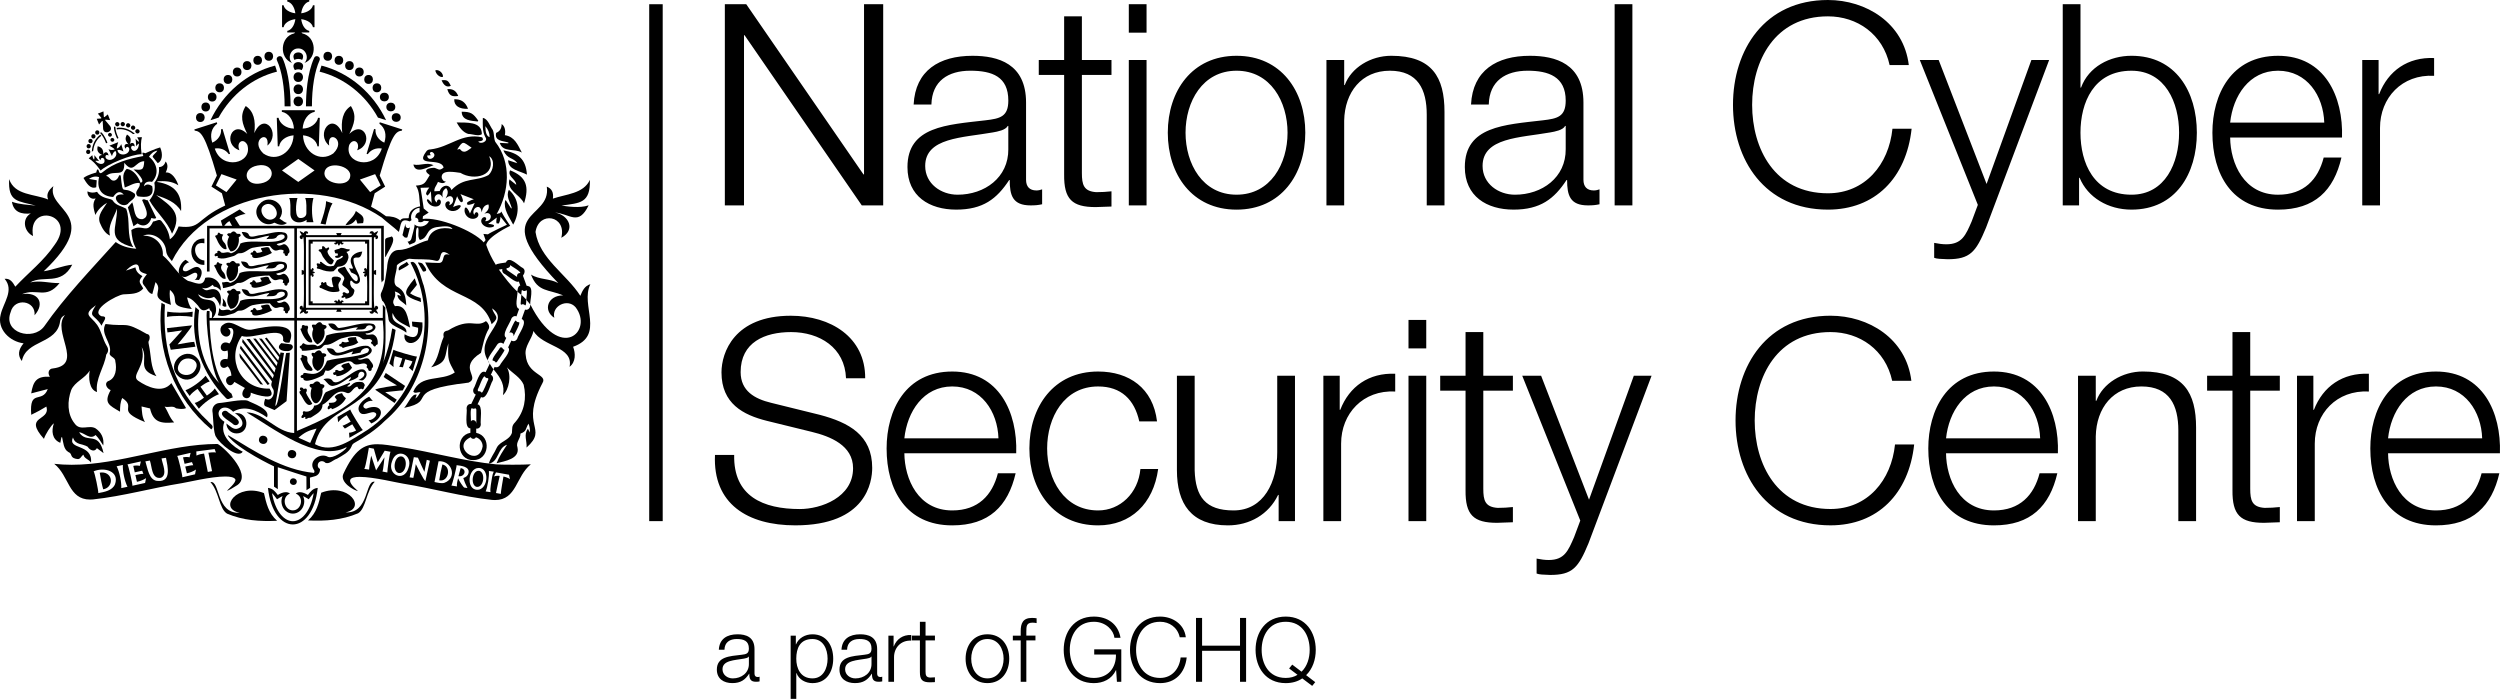 <?xml version="1.0" encoding="UTF-8"?><svg id="Layer_1" xmlns="http://www.w3.org/2000/svg" viewBox="0 0 1591.55 444.91"><defs><style>.cls-1{fill:#000;}</style></defs><path class="cls-1" d="M1520.29,279.03c1.79-16.86,12.02-33.01,30.49-33.01s28.88,15.96,29.42,33.01h-59.91ZM1591.5,288.54c.9-26.01-10.94-52.02-40.72-52.02s-41.79,24.58-41.79,48.97c0,26.37,12.38,48.97,41.79,48.97,23.32,0,35.52-12.2,40.36-33.19h-11.3c-3.59,13.99-12.55,23.68-29.06,23.68-21.7,0-30.32-19.91-30.49-36.41h71.21ZM1462.33,331.76h11.3v-49.33c0-19.2,13.99-34.26,34.44-33.19v-11.3c-16.68-.72-29.24,8.07-34.98,22.96h-.36v-21.7h-10.41v92.56ZM1432.54,211.4h-11.3v27.81h-16.15v9.5h16.15v63.32c-.18,15.79,5.02,20.81,20.09,20.81,3.41,0,6.64-.36,10.05-.36v-9.69c-3.23.36-6.46.54-9.69.54-8.07-.54-9.15-4.84-9.15-12.2v-62.42h18.84v-9.5h-18.84v-27.81ZM1322.91,331.76h11.3v-53.99c.36-18.12,11.12-31.75,29.06-31.75s23.5,12.02,23.5,27.98v57.76h11.3v-59.56c0-22.06-7.89-35.7-33.9-35.7-13.1,0-25.47,7.54-29.6,18.66h-.36v-15.96h-11.3v92.56ZM1238.89,279.03c1.79-16.86,12.02-33.01,30.5-33.01s28.88,15.96,29.41,33.01h-59.91ZM1310.1,288.54c.9-26.01-10.94-52.02-40.72-52.02s-41.79,24.58-41.79,48.97c0,26.37,12.38,48.97,41.79,48.97,23.31,0,35.51-12.2,40.36-33.19h-11.3c-3.59,13.99-12.56,23.68-29.06,23.68-21.71,0-30.32-19.91-30.5-36.41h71.21ZM1216.81,242.43c-3.23-26.91-27.27-41.44-51.48-41.44-40.36,0-60.45,31.75-60.45,66.72s20.09,66.73,60.45,66.73c29.96,0,49.87-20.09,53.27-51.48h-12.2c-2.33,22.78-17.4,41.08-41.08,41.08-33.9,0-48.25-28.34-48.25-56.32s14.35-56.32,48.25-56.32c18.65,0,34.98,11.3,39.28,31.03h12.2ZM1006.04,331.4l-3.95,10.58c-3.77,8.61-6.1,14.53-16.15,14.53-2.51,0-5.02-.36-7.71-.9v9.51c1.79.71,4.12.71,8.61.9,14.17,0,17.94-4.49,24.4-20.09l40.18-106.73h-11.3l-28.52,78.92-30.5-78.92h-12.02l36.95,92.2ZM944.3,211.4h-11.3v27.81h-16.14v9.5h16.14v63.32c-.18,15.79,5.03,20.81,20.09,20.81,3.41,0,6.64-.36,10.05-.36v-9.69c-3.23.36-6.46.54-9.69.54-8.08-.54-9.15-4.84-9.15-12.2v-62.42h18.84v-9.5h-18.84v-27.81ZM896.68,221.81h11.3v-18.12h-11.3v18.12ZM896.68,331.76h11.3v-92.56h-11.3v92.56ZM842.48,331.76h11.3v-49.33c0-19.2,13.99-34.26,34.44-33.19v-11.3c-16.68-.72-29.24,8.07-34.98,22.96h-.35v-21.7h-10.41v92.56ZM824.41,239.21h-11.3v48.61c0,18.84-8.43,37.13-27.81,37.13-17.93,0-24.22-8.79-24.75-25.47v-60.27h-11.3v60.09c0,21.53,9.15,35.16,32.47,35.16,13.82,0,26.01-7,31.93-19.37h.36v16.68h10.4v-92.56ZM736.59,268.27c-2.51-21.17-17.76-31.75-37.49-31.75-28.34,0-43.77,22.42-43.77,48.97s15.43,48.97,43.77,48.97c20.63,0,35.16-13.63,38.21-35.88h-11.3c-1.43,15.43-12.91,26.37-26.91,26.37-21.7,0-32.47-19.73-32.47-39.46s10.77-39.46,32.47-39.46c14.71,0,23.14,8.43,26.19,22.24h11.3ZM575.73,279.03c1.79-16.86,12.02-33.01,30.49-33.01s28.88,15.96,29.42,33.01h-59.91ZM646.94,288.54c.9-26.01-10.94-52.02-40.72-52.02s-41.79,24.58-41.79,48.97c0,26.37,12.38,48.97,41.79,48.97,23.32,0,35.52-12.2,40.36-33.19h-11.3c-3.59,13.99-12.55,23.68-29.06,23.68-21.7,0-30.32-19.91-30.49-36.41h71.21ZM455.17,289.61c-1.43,31.21,20.81,44.84,51.12,44.84,45.38,0,48.97-27.8,48.97-36.59,0-20.99-15.07-28.88-33.18-33.72l-31.21-7.71c-10.41-2.51-19.37-7.53-19.37-19.55,0-19.01,15.43-25.47,32.11-25.47,18.12,0,34.26,9.87,34.98,29.42h12.2c.18-26.19-22.06-39.82-47.35-39.82-36.06,0-44.13,23.5-44.13,36.06,0,19.91,13.82,27.08,28.88,30.85l28.52,7c11.84,2.87,26.37,8.61,26.37,23.14,0,18.66-20.45,26.01-33.9,26.01-23.32,0-42.34-8.07-41.79-34.44h-12.2Z"/><path class="cls-1" d="M1503.86,130.76h11.3v-49.33c0-19.2,13.99-34.26,34.44-33.18v-11.3c-16.68-.72-29.24,8.07-34.98,22.96h-.36v-21.7h-10.41v92.56ZM1419.76,78.03c1.79-16.86,12.02-33.01,30.49-33.01s28.88,15.96,29.42,33.01h-59.91ZM1490.97,87.54c.9-26.01-10.94-52.02-40.72-52.02s-41.79,24.57-41.79,48.97c0,26.37,12.38,48.97,41.79,48.97,23.32,0,35.52-12.2,40.36-33.18h-11.3c-3.59,13.99-12.55,23.68-29.06,23.68-21.7,0-30.32-19.91-30.49-36.41h71.21ZM1313.17,130.76h10.41v-17.58h.35c5.2,12.56,18.12,20.27,33.01,20.27,28.16,0,41.62-22.78,41.62-48.97s-13.46-48.97-41.62-48.97c-13.81,0-27.27,7-32.11,20.27h-.35V2.69h-11.3v128.07ZM1387.25,84.49c0,19.19-8.79,39.46-30.32,39.46-24.03,0-32.46-20.27-32.46-39.46s8.43-39.46,32.46-39.46c21.53,0,30.32,20.27,30.32,39.46M1259.14,130.41l-3.95,10.58c-3.76,8.61-6.1,14.53-16.15,14.53-2.51,0-5.02-.36-7.71-.9v9.51c1.79.71,4.12.71,8.61.9,14.17,0,17.94-4.48,24.4-20.09l40.18-106.73h-11.3l-28.52,78.92-30.5-78.92h-12.02l36.95,92.2ZM1215.18,41.44c-3.23-26.91-27.27-41.44-51.48-41.44-40.36,0-60.45,31.75-60.45,66.73s20.09,66.72,60.45,66.72c29.96,0,49.87-20.09,53.27-51.48h-12.2c-2.33,22.78-17.4,41.08-41.08,41.08-33.9,0-48.25-28.34-48.25-56.32s14.35-56.32,48.25-56.32c18.65,0,34.98,11.3,39.28,31.03h12.2ZM1027.91,130.76h11.3V2.69h-11.3v128.07ZM947.78,66.55c.36-15.07,10.77-21.53,24.76-21.53,13.27,0,24.22,3.77,24.22,19.01,0,10.23-5.2,11.48-14.53,12.56-24.4,2.87-49.69,3.77-49.69,29.78,0,18.65,13.99,27.08,31.03,27.08s25.83-6.81,33.72-18.84h.36c0,9.69,1.79,16.15,13.27,16.15,3.05,0,4.84-.18,7.36-.72v-9.5c-.9.36-2.34.71-3.59.71-4.48,0-6.64-2.51-6.64-6.81v-49.15c0-24.75-17.76-29.77-34.08-29.77-21.17,0-36.41,9.33-37.49,31.03h11.3ZM996.76,94.89c.18,18.12-15.07,29.06-32.29,29.06-10.58,0-20.63-7-20.63-18.3,0-18.12,23.86-17.94,43.05-21.35,3.05-.54,8.08-1.43,9.51-4.12h.36v14.71ZM844.43,130.76h11.3v-53.99c.35-18.12,11.12-31.75,29.06-31.75s23.5,12.02,23.5,27.98v57.76h11.3v-59.55c0-22.06-7.89-35.7-33.9-35.7-13.1,0-25.47,7.53-29.6,18.65h-.35v-15.96h-11.3v92.56ZM787.21,45.02c21.7,0,32.47,19.73,32.47,39.46s-10.77,39.46-32.47,39.46-32.47-19.73-32.47-39.46,10.77-39.46,32.47-39.46M787.21,35.52c-28.34,0-43.77,22.42-43.77,48.97s15.43,48.97,43.77,48.97,43.77-22.42,43.77-48.97-15.43-48.97-43.77-48.97M718.62,20.81h11.3V2.69h-11.3v18.12ZM718.62,130.76h11.3V38.21h-11.3v92.56ZM688.75,10.41h-11.3v27.8h-16.15v9.5h16.15v63.32c-.18,15.79,5.02,20.81,20.09,20.81,3.41,0,6.64-.35,10.05-.35v-9.69c-3.23.35-6.46.54-9.69.54-8.07-.54-9.15-4.84-9.15-12.2v-62.42h18.84v-9.5h-18.84V10.41ZM592.95,66.55c.36-15.07,10.77-21.53,24.75-21.53s24.22,3.77,24.22,19.01c0,10.23-5.2,11.48-14.53,12.56-24.39,2.87-49.68,3.77-49.68,29.78,0,18.65,13.99,27.08,31.03,27.08s25.83-6.81,33.72-18.84h.35c0,9.69,1.79,16.15,13.28,16.15,3.04,0,4.84-.18,7.35-.72v-9.5c-.9.36-2.33.71-3.59.71-4.48,0-6.64-2.51-6.64-6.81v-49.15c0-24.75-17.76-29.77-34.08-29.77-21.17,0-36.41,9.33-37.49,31.03h11.3ZM641.92,94.89c.18,18.12-15.07,29.06-32.29,29.06-10.58,0-20.63-7-20.63-18.3,0-18.12,23.86-17.94,43.05-21.35,3.05-.54,8.07-1.43,9.51-4.12h.35v14.71ZM461.45,130.76h12.2V22.42h.36l74.62,108.34h13.63V2.69h-12.2v108.34h-.36L475.08,2.69h-13.63v128.07Z"/><path class="cls-1" d="M837.3,434.26l-5.8-4.44c4.1-3.93,6.14-9.85,6.14-16.11,0-11.11-6.37-21.18-19.13-21.18s-19.19,10.07-19.19,21.18,6.37,21.18,19.19,21.18c4.22,0,7.75-1.08,10.54-3.01l6.32,4.77,1.94-2.39ZM822.67,423.1l-1.99,2.45,5.35,4.04c-2.05,1.31-4.56,2-7.52,2-10.76,0-15.32-9-15.32-17.88s4.56-17.88,15.32-17.88,15.26,9,15.26,17.88c0,5.24-1.59,10.48-5.18,13.9l-5.92-4.5ZM761.4,434.03h3.87v-19.7h24.15v19.7h3.87v-40.65h-3.87v17.65h-24.15v-17.65h-3.87v40.65ZM754.91,405.67c-1.02-8.54-8.65-13.14-16.34-13.14-12.81,0-19.19,10.07-19.19,21.18s6.37,21.18,19.19,21.18c9.51,0,15.83-6.37,16.91-16.34h-3.87c-.74,7.23-5.52,13.04-13.04,13.04-10.77,0-15.32-9-15.32-17.88s4.56-17.88,15.32-17.88c5.92,0,11.11,3.59,12.47,9.85h3.87ZM713.85,413.37h-17.25v3.3h13.84c.17,8.6-5.07,14.92-14.07,14.92-10.77,0-15.32-9-15.32-17.88s4.56-17.88,15.32-17.88c7.75,0,12.59,5.52,13.1,10.19h3.87c-1.48-8.88-8.43-13.49-16.97-13.49-12.81,0-19.19,10.07-19.19,21.18s6.37,21.18,19.19,21.18c5.87,0,11.34-2.44,14.07-8.25h.11l.51,7.4h2.78v-20.66ZM659.19,404.65h-5.81v-2.56c.05-3.19-.06-5.7,3.93-5.7.86,0,1.65.11,2.62.29v-3.07c-1.14-.17-2-.23-3.02-.23-5.74,0-7.16,3.52-7.11,8.6v2.68h-5.01v3.02h5.01v26.36h3.58v-26.36h5.81v-3.02ZM628.61,406.81c6.89,0,10.31,6.27,10.31,12.53s-3.42,12.53-10.31,12.53-10.31-6.27-10.31-12.53,3.41-12.53,10.31-12.53M628.61,403.8c-9,0-13.89,7.11-13.89,15.54s4.89,15.54,13.89,15.54,13.89-7.11,13.89-15.54-4.89-15.54-13.89-15.54M589.21,395.83h-3.58v8.82h-5.12v3.02h5.12v20.1c-.05,5.01,1.59,6.6,6.37,6.6,1.08,0,2.11-.11,3.19-.11v-3.07c-1.02.11-2.05.17-3.07.17-2.56-.17-2.9-1.54-2.9-3.87v-19.82h5.98v-3.02h-5.98v-8.82ZM565.58,434.03h3.58v-15.66c0-6.09,4.44-10.87,10.93-10.53v-3.58c-5.3-.23-9.28,2.56-11.11,7.28h-.11v-6.88h-3.3v29.38ZM539.27,413.64c.11-4.78,3.42-6.83,7.86-6.83s7.69,1.2,7.69,6.04c0,3.25-1.65,3.64-4.62,3.99-7.75.91-15.77,1.2-15.77,9.45,0,5.92,4.43,8.59,9.85,8.59s8.2-2.16,10.71-5.97h.12c0,3.07.57,5.12,4.2,5.12.97,0,1.54-.06,2.34-.23v-3.01c-.28.11-.74.23-1.14.23-1.42,0-2.1-.79-2.1-2.16v-15.6c0-7.86-5.63-9.45-10.82-9.45-6.72,0-11.55,2.96-11.89,9.84h3.58ZM554.82,422.65c.05,5.75-4.78,9.23-10.25,9.23-3.36,0-6.55-2.22-6.55-5.81,0-5.75,7.58-5.7,13.67-6.78.97-.17,2.56-.46,3.02-1.31h.11v4.67ZM503.35,444.91h3.58v-16.45h.11c1.54,4.21,5.81,6.43,10.19,6.43,8.95,0,13.21-7.23,13.21-15.54s-4.26-15.54-13.21-15.54c-4.72,0-8.83,2.44-10.48,6.43h-.11v-5.58h-3.3v40.25ZM526.86,419.34c0,6.09-2.79,12.53-9.63,12.53-7.63,0-10.31-6.44-10.31-12.53,0-6.66,2.39-12.53,10.31-12.53,6.84,0,9.63,6.43,9.63,12.53M461.2,413.64c.12-4.78,3.42-6.83,7.86-6.83s7.69,1.2,7.69,6.04c0,3.25-1.65,3.64-4.62,3.99-7.75.91-15.77,1.2-15.77,9.45,0,5.92,4.44,8.59,9.85,8.59s8.2-2.16,10.71-5.97h.11c0,3.07.57,5.12,4.21,5.12.97,0,1.54-.06,2.33-.23v-3.01c-.28.11-.74.23-1.14.23-1.42,0-2.1-.79-2.1-2.16v-15.6c0-7.86-5.63-9.45-10.81-9.45-6.73,0-11.56,2.96-11.9,9.84h3.58ZM476.76,422.65c.06,5.75-4.78,9.23-10.25,9.23-3.36,0-6.55-2.22-6.55-5.81,0-5.75,7.58-5.7,13.67-6.78.97-.17,2.56-.46,3.02-1.31h.11v4.67Z"/><rect class="cls-1" x="413.3" y="2.69" width="8.59" height="329.07"/><path class="cls-1" d="M336.17,182.06l-.89-.11-2.37-6.44c1.11-1.43,1.71-3.72-.04-4.88-2.32-.91-8.86-8.39-10.79-3.55-.83.3-6.01.6-6.41,1.56-2.49-3.93-4.59-8.11-6.14-12.76,1.01-5.4,15.29-12.12,15.29-12.12,0,0-4.06-5.83-5.68-9.12-.72,1.6-1.37.92-2.94,1.63,7.94-14.1,9.62-32.64-.88-45.96-1.08-2.31-.58-5.36-1.64-7.62-1.82-2.4-3.08-7.13-6.3-7.63-.02,4.19-.45,8.28,1.58,12.17,2.15,2.7-2.94,4.99-4.52,2.86,3.04-.35,3.55-.96,2.5-2.67-13.1-2.94-20.43,6.27-32.93,7.71-1.1-.01-2.08.38-2.7,1.39-7.7,10.38,9.58,3.29,11.09,10.17-2.89,2.38-3.29.81-5.99.12-3.89.15-7.67,1.36-2.81,4.66-2.96,4.65-2.82,6.3-8.85,6.7,2.61,3.69,2.05,9.03,2.73,13.21-4.3.81-7.22,2.88-7.3,7.47-1.93.43-4.02-.58-5.39,1.51-2.7-2.24-5.81-2.65-9.05-2.7-1.56-1.17-5.4-3.93-9.52-6.04.81-3.04,1.59-5.9,2.32-8.57,1.21-.77,5.54-3.52,6.66-4.24-.58-1.17-2.86-5.78-3.48-7.03,7.72-26.57,10.23-28.06,14.14-28.63l.21-.74-14.29-4.57-.25.93c3.61,2.62,4.78,6.97,3.14,12.06-3.82-1.65-5.99-5.26-5.58-8.49-.07-.02-.94-.27-.94-.27l-4.78,15.87s.69.21.76.23c1.88-2.71,5.15-4.24,8.94-3.61-4.42,14.06-24.31,9.68-20.75-2.26,2.53-4.93,7.35-1.77,5.03,3.39,11.16-3.91,4.58-19.97-4.97-10.39,3.15-6.47,4.95-11.54.99-17.79-5.14,3.31-6.45,9.28-5.47,17.24-6.3-14.4-17.28.43-8.35,7.94-1.63-10.69,11.57-3.63,2.64,4.99-8.51,6.03-18.98-.9-19.28-11.53,4.91.43,8.67,3.36,9.17,7,.09,0,.9.03.9.03l.61-18.14s-1.03-.05-1.11-.05c-.76,3.67-4.75,6.79-9.81,6.88.35-5.59,3.55-9.95,7.7-10.67v-1.04h-20.94v1.04c4.15.71,7.36,5.07,7.7,10.67-5.05-.09-9.04-3.21-9.81-6.88-.09,0-1.11.05-1.11.05l.61,18.14s.82-.03.9-.03c.51-3.64,4.26-6.56,9.17-7-.3,10.63-10.77,17.56-19.28,11.53-8.92-8.62,4.27-15.67,2.64-4.99,8.94-7.52-2.07-22.33-8.35-7.94.99-7.97-.33-13.94-5.47-17.24-3.96,6.25-2.17,11.32.99,17.79-9.56-9.58-16.11,6.5-4.97,10.39-2.32-5.16,2.49-8.32,5.03-3.39,3.56,11.95-16.34,16.32-20.74,2.26,3.79-.63,7.06.9,8.94,3.61.07-.02.76-.23.76-.23l-4.78-15.87s-.87.25-.94.27c.41,3.23-1.76,6.84-5.58,8.49-1.64-5.1-.47-9.44,3.14-12.06l-.25-.93-14.29,4.57.21.74c3.91.58,6.42,2.06,14.14,28.63-.63,1.28-2.89,5.84-3.48,7.03,1.1.7,5.48,3.49,6.66,4.24.67,2.44,1.37,5.03,2.11,7.78.03-.01.06-.03.08-.04-.03.1-.06.13-.08.04-19.23,8.99-14.87,15.09-29.66,13.34-1.33,3.06-2.56,6.09-5.57,8.17-.56-4.69-2.65-8.33-5.4-11.64-1.37-1.59-3.24.17-5.28.33-4.01,8.75-6.78.84-13.86,5.42.28,4.08.9,8.13,3.14,11.9-5.26-.37-9.6-1.79-13.08-4.26-15.72,17.56-32.14,34.43-45.58,53.75-7.18,9.49-26.38,3.97-21.31-9.1,2.32-9.54,16.11-7.51,15.23,1.96,6.81-7.57,2.43-15.11-7.98-13.42,9.56-4.13,15.29,3.69,23.9-7.06-6.58.16-12.16-1.93-18.72-.41,8.3-4.97,19.7,2.41,26.79-11.31-6.18.66-11.76,3.24-18.15,4.19,38.36-36.57,1.45-38.38,6.14-54.19-3,2.54-4.73,5.09-3.34,8.51-8.59-3.59-21.33-2.53-24.81-12.97-.84,14.87,5.69,13.8,16.92,16.86-5.18-.62-10.29-.66-15.15-2.45,1,6.66,6.06,8.08,12.01,7.44-5.82,3.23-4.5,11.53,1.42,14.38-3.78-21.51,28.43-14.14,13.72,5.62-6.83,10.17-16.71,17.74-25.01,26.63-1.57-2.71-3.2-5.42-6.83-5.04,6.32,7.3-.81,15.24-2.49,22.77-2.44,9.31,5.78,17.23,14.59,18.32-3.51,4.16-3.79,7.86-1.09,11.27,2.65-13.67,22.48-10.59,24.35-25.38.34-1.74,1.17-3.1,3.12-3.9-8.93,10.1,12.55,31.49-7.64,33.99-2.88.08-3.6,3.11-1.99,5.27-8.34-.42-10.64,2.75-11.91,10.61,3.68-.95,7.1-1.84,10.55-2.73-3.63,9.52-11.87-.55-10.52,16.37,3.37-1.61,6.54-3.32,9.62-5.24,2.98,9.5-15.11,5.39-1.53,20.56.86-2.83,4.49-8.63,6.34-9.92-1.68,4.77-1.28,10.29,4.08,12.44.25-1.27.47-2.4.69-3.52.25,0,.2,0,.45-.01.77,3.15.88,7.56,3.94,9.38,1.01.4,1.56.96,1.89,2.02.56,1.76,2.19,2.23,3.78,2.44,2,.41,2.51-1.85,3.98-2.77.42,2.5,3.38,2.9,4.83,5.03,1.11-12.34-15.25-7.86-11.5-16.01,1.45,4.97,6.09,3.88,9.34,5.92,1.26,2.07,4.32,3.77,5.89.91,1.53,1.15,2.9,2.18,4.25,3.19-3.2-14.66-10.79-5.59-15.57-13.28,3.33.15,6.89,5.09,10.49,1.71,1.94,1.99,3.43,4.33,4.89,6.68.59-4.68-1.16-8.26-4.85-10.86-4.16-2.55-9.8,1.98-13.36-3.11-4.86-6-4.72-14.42-2.19-21.35,2.32-5.34,8.79-7.33,11.77-12.39-.83,4.46-.41,12.23,4.65,13.68-1.23-8.29,4.67-15.76,5.86-23.78,1.54-2.03,1.61-3.61.22-5.79-2.51-4.12-3.2-9.08-5.97-13.14-4.31-6.04-9.61-6.2-.83-12.57-5.33,8.27-.98,5.26,3.62,13.06.85-2.63,4.77-6.06-.13-6.04-7.74-3.8,10.07-13.67,14.1-13.92,3.97-.31,9.54.14,12.54-3.79-1.88-3.57-3.71-4.08-.5-7.79-2.16-1.26-4.07-2.77-4.45-5.61-2.06.72-3.88,1.35-6.02,2.09,1.95-2.2,7.67-6.66,8.3-1.72.13,2.77,2.88,3.27,5.02,3.96-1.56,2.27-4.16,4.56-1.79,7.21,1.65,1.74,2.68,5.01,5.23,5.44.69-2.57,1.35-5.04,2.03-7.58,5.64,5.91-5.66,9.2,9.82,14.51-.56-3.19-1.07-6.28-.65-9.58,7.46,6.23-3.21,10.14,13.97,12.18-1.91-2.27-2.36-4.79-3.06-7.33,2.87.47,5.18,3.21,7.03,5.27,1.77,2.69,3.07,4.16,7.12,1.54.18.47.23,1.12.57,1.38,1.82,1.38,1.09,3.06,1.05,4.89h.5c2.39-2.41,2.56-5.18,1.81-8.2-1.66-5.69-8.6-1.16-11.04-6.97,3.28,2.23,6.54,3.54,10.15,1.67,2.02,1.9,2.86,3.29,3.83,5.98,1.65-6.13-.25-12.38-6.72-10.55-2.01.72-2.84.55-4.86-1.2,3.01,1.04,4.99-.5,6.91-1.87.42.54.66,1.15.94,1.16,1.82.11,3,1.21,4.12,2.55.61-5.24-4.61-9.48-9.85-8.15-1.31,6.43-6.71,2.79-10.98,1.94-6.65-3.89-10.14-11.34-16.02-16.2.59-7.21-5.41-12.95-12.63-12.53,6.51-2.84,14.22,2.75,14.73,9.54.24,2.77,1.94,4.53,3.69,6.6,21.98-44.2,92.92-55.75,133.65-27.7h0c3.47,3.18,7.24,5.78,10.84,9.12,1.4-4.22.57-9.24,6.87-6.68l1.18-.8c-1.28-3.57,1.38-7.6,5.13-7.86v2.78c-1.64.27-2.91,1.86-2.65,3.56,1.25-.27,2.4,1.39,1.72,2.47,1.17.67,2.84.39,3.75-.56,1.05.05,2.09.16,3.13.26-1.43,3.41-6.41,4.57-9.2,2.07h-.01c.54.75-1.87,8.26-1.98,9.15-.28,1.1-1.31,1.82-2.4,1.77.45.73.82,1.34,1.22,2.01,1.78-1,4.27-.93,4.04-3.46.34-1.43-.58-8.03,1.46-7.44.83,2.5-.73,5.4,1.12,7.87,5.88-1.45,3.3-6.77,10.43-8.16,2.83-.25,8.8-1.63,10.32,1.2-6.23-1.67-14.27.04-15.64,7.16-6.48,1.53-11.92,6.15-18.82,6.15-5.48.3-6.95,6.88-7.19,11.39-.91,5.17-1.19,10.55-3.5,15.35-1.13,1.83-.18,3.94.44,5.64,2.1,1.1,3.6,8.39,3.9,10.99-.01,4.75,8.13,6.34,11.45,9.29.92-5.95-10.35-4.26-8.77-12.57,2,5.5,6.38,6.64,11.18,9.34-1.5-5.57-1.95-14.83-9.72-13.67-3-4.17,1.38-4.4-.03-9.37,2.23.7,3.29,1.47,3.88,2.86-.69-.22-1.3-.42-2.25-.72.26,3.52,3.31,4.36,5.66,6.78-.4-5.77-.91-9.41-6.28-12.23-3.04-2.79.47-9.2.26-13.05-.1-1.13,7.18-4.76,8.29-4.44,5.4.71,11.05-.16,16.27,1.21,5.21,1.64.74-9.67,9.15-3.72-6.1-1.79-2.38,4.86-6.79,5.2-3.07.03-5.69-.26-8.89-.37,11.06,24.62,35.6,17.4,42.34,39.37,5.65-4.98,1.8-4.9.23-10.12,12.75,8.5-11.87,18.35-2.62,33.24-.58-1.67,5.2-8.65,5.86-10.07,1.05-1.56,2.84-1.67,4-.53l1.84-3.83c-3.43-1.88,2.78-9.93,3.23-12.22.64-1.38,2.1-2.03,3.25-1.46l1.71-4.78c-3.24-.87-.81-8.74-1.07-10.94-4.56-4.12-8.29-9.29-11.83-14.06l2.18-.37c-.25,1.08.14,2.25,1.06,2.88,1.57.62,7.56,6.4,9.44,5.03l.94,2.56c-1.52.41-1.78,2.54-1.8,3.97.81.68,1.68,1.32,2.46,2.03.11-.51.03-2.85.49-3.2.71.94,2.01.94,2.79.19.74.38-.18,5.47-.09,6.11.88.95,1.72,1.95,2.51,2.98-.33-2.34,2.54-11.26-1.43-11.7ZM271.92,99.03c.83-.09,1.52-.16,2.45-.26-1.61-1.17-.03-2.78,1.3-1.64,3.19,2.47-3.2,6.52-3.75,1.9ZM144.15,122.29l-6.73-4.28,3.55-7.16,9.69,3.45-6.51,7.99ZM166.11,116.74c-10.52,2.13-12.75-9.45-2.19-11.37,10.52-2.13,12.75,9.45,2.19,11.37ZM189.88,115.83l-10.36-7.31,10.38-7.33,10.36,7.31-10.38,7.33ZM222.89,112.61c-1.23,7.4-17.84,4.21-16.24-3.12,1.23-7.4,17.84-4.21,16.24,3.12ZM229.12,114.31l9.69-3.45,3.55,7.16-6.73,4.28-6.51-7.99ZM308.96,80.31c1.9,2.11,2.74,4.41,2.74,7.01-1.84-.64-2.64-2.64-2.74-7.01ZM300.24,94.02c-2.57,1.75-4.87,4.35-7.48.84-.61.12-1.1.22-1.72.35,3.87-6,3.55-4.97,9.2-1.18ZM278.82,115.79c1.71.61,3.33,1.51,5.06-.21-1.66,0-2.17-1.17-2.65-2.28-.81-5.67,8.44-3.67,11.88-3.26,8.67,5.27,23.42,1.92,18.3-10.63,4.01,2.48,2.63,9.35-.41,12.03-8.01,4.34-15.61,1.08-23.61,9.56-1.22-3.88-5.83-3.66-7.48.61-1.53.1-1.92.08-3.38.17-.27-2.25,1.56-3.87,2.29-5.99ZM309.06,152.93c-.35.44-1.09,1.38-1.09,1.38-6.67-7.61-29.16-16.34-38.88-14.92,0,0,.12-1.13.18-1.73l-.07.04,3.7-2.35-3.16-2.62c.03-.37-2.02-13.17-2.02-13.17l5.57-.16s-1.99,2.34-2.08,4.18c.32.22.58.54.77.93,1.12-.48,2.31-2.78,2.31-2.78l.53,7.56s-1.55-2.18-2.67-2.57c-.09.28-.21.54-.41.75,1.61,5.02,8.94,5.32,8.95,1.02-.25-2.24-2.72-1.87-2.58.49-4.02-3.19,1.41-8.28,3.65-3.16-.29-2.95-.04-4.62,2.26-6.08,1.51,1.91,1.3,3.71-.34,6.58,4.93-4.58,6.82,3.18,2.18,4.33,2.26-4.09-4.24-2.8-1.86,1.48,2.19,3.34,7.48,2.85,9.34-.78-.13-.22-.23-.45-.28-.69-1.85-.35-4.6,1.22-4.6,1.22l2.57-6.98s1.07,2.99,2.62,3.92c.28-.27.63-.45,1.02-.54.29-1.84-1.56-4.72-1.56-4.72l8.56,3.31s-3.39.86-4.47,2.39c.21.32.34.69.36,1.07,1.78.36,4.67-1.1,4.67-1.1l-3.07,6.78s-.89-2.98-2.48-3.96c-.21.15-.44.25-.69.32-1.22,3.94,2.34,7.76,6.24,6.79,4.72-1.44.97-6.81-.31-2.31-2.55-3.95,4.32-8.29,4.65-1.69.83-3.18,1.95-4.63,4.41-5.01.64,2.58-.36,3.97-2.66,5.92,5.3-2.23,5.54,5.12.42,4.73,1.78-1.65.21-3.53-1.53-2.08-3.06,3.2,2.66,7.76,7.14,5.49,0-.28.07-.56.2-.81-1.11-.78-3.75-.86-3.75-.86l5.49-4.07s-.65,2.46-.13,3.75c.4-.07.82-.02,1.2.14,1.18-1.19,1.25-4.38,1.25-4.38l4.1,5.1s-10.28,4.74-12.1,6.11l-2.86-.28,1.41,4.02h-.09ZM331.18,173.82c-1.29-.12-2.36,1.01-1.93,2.4-.13-.02-.25-.05-.37-.13l-6.02-4.11c-.39-.27-.51-.81-.3-1.24,1.13-.05,2.36-.63,2.2-2,.46.59,6.94,4.04,6.41,5.08Z"/><path class="cls-1" d="M258.56,144.58c-.46-.54-.57-1.33-.17-1.91-.73-.15-1.95,6.63-2.19,7.01.49.48.93.93,1.33,1.41.63.19,1.71.55,1.94-.37,0,0,1.54-5.98,1.54-5.98-.72.65-1.87.71-2.45-.15Z"/><path class="cls-1" d="M168.03,313.92c-17-6.73-29.37,9.74-15.49,12.52-15.24.66-12.3-20.78-18.58-19.51,5.51,5.94,5.51,17,10.59,20.06,10.24,4.35,20.89,5.06,31.86,4.55-5.52-4.9-6.87-11.08-8.37-17.63Z"/><path class="cls-1" d="M219.97,326.21c13.86-2.75,1.58-19.26-15.48-12.52-1.51,6.55-2.85,12.73-8.37,17.63,10.97.51,21.61-.2,31.86-4.55,5.08-3.06,5.07-14.13,10.59-20.06-6.29-1.27-3.35,20.17-18.58,19.51Z"/><path class="cls-1" d="M331.46,193.2c-.03.33.1.64.3.84.78-.66,1.99-.38,2.55.4.89-.25.6-3,.78-3.66-1.01-1.09-2.07-2.13-3.19-3.11l-.44,5.52Z"/><path class="cls-1" d="M327.19,213.6c.09-.79,4.38-7.87,3.25-8.49-.77.15-1.67-.27-1.99-1.01-1.05-.43-3.76,7.29-4.23,7.77,1.37-.84,3.09.56,2.63,2.13.14-.1.26-.23.34-.4Z"/><path class="cls-1" d="M375.82,180.93c-3.56,1.08-5.03,4.05-6.36,7.4-8.94-13.95-25.95-23.58-28.54-40.64,2-13.64,20.08-10.53,16.41,3.7,9.38-5.04,4.84-14.43-3.99-16.08,9.6.77,14.85,8.88,21.41-4.61-5.68,2.06-14.33.6-17.31.16,11.95-1.62,18.45-1.51,18.09-16.35-4.07,8.89-15.34,9.06-23.54,11.94.53-3.94-.71-6.36-3.89-7.64,3.25,21.69-37.88,14.62,7.31,61.42-5.54-3.05-11.99-2.03-17.36-5.43,4.18,11.27,11.25,9.32,20.49,13.25-9.92-.05-13,9.63-5.65,14.27-1.91-7.48,8.35-12.62,13.49-6.78,11.73,15.07-9.74,36-28.78-1.76.14,2.09-1.32,3.96-3.35,3.33l-2.15,5.98c4.36,1.62-2.33,10.04-2.79,12.46-.76,1.62-2.45,2.1-3.72,1.22l-2.1,4.37c2.64,2.42-4.45,9.28-5.25,11.41-.82,1.23-2.3,1.65-3.34.99l-.76,1.58c.16.21.26.33.29.32,4.81,5.7,7.02,10.09,5.73,16.14,3.91-3.35,5.65-12.64,2.52-17.7,3.53,3.69,8.67,6.33,10.69,11.04,2.03,8.56.47,17.06-5.34,23.82-2.47,2.48-1.81,3.79-2.12,6.83-1.64,4.83-7.42,5.23-9.6,9.32-1.53,3.58-4.05,6.52-5.15,10.28,6.55-1.03,5.43-10.18,11.64-12.03-2.52,3.83-4.96,7.33-6.68,11.78,5.18-1.35,14.96-2.75,13.32-10.06-1.23-3.37,2.04-5.59,1.88-8.81,4.1-1.47,3.15-3.13,5.12-6.33.91,1.94.95,3.57.84,5.68-.51-1.05-.82-1.7-1.19-2.46-2.9,3.94-.48,7.77-.88,11.99,14.3-12.81-4.7-12.72,10.15-41.11,3.41-5.65-9.71-5.02-10.69-17.79-.92-5.53,3.93-10.05,4.96-15.32,5.72,10.17,25.69,9.83,22.96,22.82,4.02-3.03,3.84-8.59,2.26-12.76,20.61-7.42,4.35-26.38,10.98-39.81Z"/><path class="cls-1" d="M314.48,229.75c.46.19.86.52,1.03,1.01.33.05.7-.12.93-.46.16-.49,5.24-7.15,4.66-7.61-.57-.18-1.08-.56-1.26-1.16-.48-.46-1.19-.69-1.66.03-.19.85-5.84,7.23-4.39,8.05.24,0,.47.04.7.15Z"/><path class="cls-1" d="M311.51,231.07c.09.15.17.29.26.44l.09-.18-.35-.25Z"/><path class="cls-1" d="M112.09,259.94c2.06.37,4.35.78,6.35-.13-3.11-5.3-6.17-10.51-9.35-15.92-5.54,6.81-15.14,2.65-21.18-1.53-4.92-3.63,5.7-9.27,2.29-21.35,4.73,7.62-3.86,14.21,9.4,18.48-3.84-5.7-3.32-13.06-4.76-19.59-.17-1.13-.72-2.25.18-3.38.45-1.56.55-3.68-1.57-3.91-14.82-8.51-11.84-4.38-26.27-6.35-3.53,6.26,3.99,11.83,2.8,17.95-1.06,3,3.48,2.87,3.43,5.79,1.01,4.56.51,10.94-4.69,12.7-2.59,1.56-.51,4.86,1.74,5.63-4.59,8.29-1.07,9.61,5.95,13.76.04-3.2.1-5.99,1.42-8.71,9.7,6.44-4.75,7.51,14.47,15.31-1.95-3.22-1.9-6.72-2.19-9.94,1.81.43,3.58.84,5.4,1.27,2.08,8.89,6.89,9.67,15.38,8.89-3.03-3.02-3.9-6.94-6.1-10.08,2.55.86,5.09-.89,7.29,1.08Z"/><path class="cls-1" d="M285.21,210.39c-2.63.42-3.23,1.53-2.75,4.1-2.93,6.33-3.01,14.02-8.01,19.36,10.77-3.04,8.39-7.12,11-15.3-.53,11.11.04,10.96,4.07,18.56-8.31,5.84-21.87.94-26.42,12.27,1.27,1.45,2.89-.02,4.58.37-1.09,1.31-1.52,2.85-3.25,3.99.37-1.09.61-1.77.84-2.45-3.11-1.04-5.66,6.07-7.98,8.36,22.18-4.46-2.68-10.97,41.04-16.07,7.73-3.64-7.31-9.34,7.86-18.94,1.35-5.24,2.17-10.65,5.01-15.39.68-1.56-.39-3.74-1.82-4.84-6.65,4.68-9.8-2.87-24.17,5.97Z"/><path class="cls-1" d="M61.28,119.22c.1-1.47.19-2.89.29-4.46-1.66-.29-3.2-.56-4.92-.85,2.01-1.52,4.45-1.89,6.42-1.12-1.7,7.16,1.34,12.21,8.99,12.6,2.34-3.49,4.44-4.01,6.71-1.55-10.11-1.04-2.61,9.64,2.56,6.02,1.37-1.98,5.73-3.73,4.47-6.52-8.02-5.86-7.46,2.79-8.95-11.68-.33-.03-.71-.06-1.02-.09-.75,2.75-3.45,4.87-5.66,2.28-.77-.87-1.44-1.67-2.69-1.89,5.49-4.38,12.01,1.94,11.62-8.36,6.12,7.67,6.65-.85,12.71-.97-.28,6.07-1.53,5.61-6.76,5.26,1.7,1.31,8.23,7.81,4.43,8.43-1.59-4.07-4.25-8.03-8.77-8.85-3.64,3.64-1.86,7.72-1.29,11.91,3.24-1.1,6-3.19,9.42-2.93,1.14,3.35-4.23,5.2-1.19,8.52,5.22.84,10.88.88,9.22-6.51-1.7-1.01-3.39-1.71-5.15.16.09-2.87,2.9-3.36,5.08-2.82,4.82-5.13,3.21-11.91-1.96-16.03,1.37-2.01,2.81-3.4,5.3-3.9-.84,1.73-2.6,2.37-3,3.95,1.15,1.41,2.23,2.73,3.29,4.04,2.78-1.22,3.5-5.58,1.53-10.02-3.42.89-9.44,3.73-9.44,3.73-2.94-1.12-1.68.33-1.26,1.75-9.42,1.73-18.67,4.2-26.15,10.45-1.34.98-1.95.39-2.4-1.51-.89-1.37-1.3.99-1.43,1.58,0,0-5.66,1.38-8.13,3.48,1.74,2.88,4.2,7.4,8.11,5.89Z"/><path class="cls-1" d="M98.25,116.37c.87,4.26-.34,7.82-3.14,11.16,4.19,7.49,11.29,13.18,14.42,21.28,7-13.07-.48-17.46-10.1-24.62,6.18,2.22,12.4,4.33,15.84,10.21.73-11.21-4.24-16.81-15.12-18.54.03-.15.07-.3.1-.46,4.54-.21,9.04-.2,13.29,2.57-1.12-3.48-3.94-8.61-8.05-8.17,1.47-3.08,1.46-5.13-.03-6.99-.7,2.16-2.07,3.5-4.29,3.58.48,3.88-.8,7.11-2.92,9.97Z"/><path class="cls-1" d="M63.62,141.91c1.29,3.13,3.22,6.77,6.41,8.07-1.65-6.18,2.53-11.56,4.47-17.14.04,12.87-7.28,19.85,10.37,24.58-4.7-7.58-1.59-16.78-4.56-24.56-2.84-1.63-6.04-2.03-7.96-4.41-.53-1.12-1.49-1.53-2.51-1.76-3.32-.72-6.38-1.82-8.05-4.58-2.42.76-3.9.67-6.12-.26-.2,2.75,2.14,5.51,5.22,4.46-2.47,3.6-1.1,6.83-.2,10.55,1.77-3.71,4.47-5.94,7.49-7.82-2.32,3.95-6.44,7.93-4.57,12.88Z"/><path class="cls-1" d="M134.52,273.37c2.39-2.22-.86-3.52-2.13-5.23-21.3-19.83-29.24-45.6-27.38-74.22-.52-.26-1.16-.58-2.22-1.11-3.57,30.35,8.14,60.97,31.72,80.55Z"/><path class="cls-1" d="M324.74,108.43c-2.02,3.9,3.82,5.52,3.9,9.22-1.54-1.23-2.86-2.27-4.34-3.45-1.86,7.23,6.68,9.55,9.31,15.24,3.44-10.54,1.57-16.94-8.87-21.02Z"/><path class="cls-1" d="M90.67,139.53c-5.65.34-4.82-6.75-6.48-10.72-1.02,1.16-1.88,2.12-2.79,3.16,1.16,3.94,2.33,7.89,3.57,12.09.94-.67,1.73-1.23,2.57-1.83,3.94,2.78,7.54.87,8.84-3.48,1.17.29,2.24.8,3.07-.05-1.84-3.82-3.62-7.49-5.44-11.24-1.13.23-2.2-1.36-3.54-.1,1.26,3.51,5.93,10.53.19,12.17Z"/><path class="cls-1" d="M323.66,90.76c-.03.16-.06.32-.09.48-1.77-.1-3.54-.19-5.4-.29,1.98,6.39,9.4,3.3,14.06,6.2-2.68-5.12-4.61-10.12-10.84-11.11.67-3.04-.15-5.91-2.04-7.05.03,2.67-1.08,4.61-3.51,5.62-1.2,5.29,4.31,5.02,7.82,6.14Z"/><path class="cls-1" d="M322.05,127.53l-.44.08c-1.28,5.64,2.64,10.58,5.09,15.39,4.25-7.57,4.09-16.17-2.73-22.16-2.08,4.02.82,7.86,1.84,11.66-.14.06-.28.11-.42.17-1.12-1.72-2.23-3.43-3.35-5.15Z"/><path class="cls-1" d="M320.48,95.72c2.43,5.8,6.33,4.41,8.87,8.2-2.14-.7-3.99-1.31-5.84-1.92-.12,6.16,7.64,6.82,11.94,9.18-.69-9.99-5.54-13.77-14.96-15.47Z"/><path class="cls-1" d="M298.1,85.27c2.66,0,6.47,1.7,8.66.17.05-8.42-10.21-7.3-16.05-7.48,1.75,3.15,3.96,6.26,7.39,7.32Z"/><path class="cls-1" d="M268.91,205.27c-2.19-.17-4.25-.34-6.64-.53.09,1.18.16,2.06.23,3,1.33.33,2.46.61,3.67.91.37,6.93-3.45,7.05-8.62,4.15-1.53,8.8,12.63,7.91,11.36-7.54Z"/><path class="cls-1" d="M264,177.21c-7.82,9.58-7.89,10.97,4.03,15.09-.11-1.09-.19-1.79-.27-2.61-2.33-.69-4.62-1.55-6.69-2.96,1.5-1.86,2.9-3.59,4.36-5.39-.42-1.22-.86-2.49-1.42-4.12Z"/><path class="cls-1" d="M227.56,142.32c1.31-.1,2.46-.19,3.6-.28,1.25-4.67-1.4-5.19-4.6-7.7-1.3,3.88-4.71,5.76-6.65,9.04,3.14-.22,4.94-1.23,6.74-3.68.32.93.61,1.77.91,2.62Z"/><path class="cls-1" d="M245.56,163.52c1.13-3.08,7.01-10.65,3.84-13.03-1.46.86-4.53.49-4.24,2.81-.02,3.37,0,6.74,0,10.11.14.04.27.08.41.12Z"/><path class="cls-1" d="M304.12,77.35c.12-.17.24-.34.37-.51-3.31-4.72-4.73-5.69-10.57-5.72.1,5.71,6.02,5.73,10.2,6.23Z"/><path class="cls-1" d="M289.19,63.2c-.23,4.03,3.15,6.36,8.76,6.06-1.46-4.08-4.36-6.29-8.76-6.06Z"/><path class="cls-1" d="M276.05,105.16c-4.57-2.13-8.29.58-12.88-.43,1.3,6.37,8.89,1.73,12.88.43Z"/><path class="cls-1" d="M284.76,56.76c1.18,4.07,2.77,4.93,6.96,4.34-1.33-3.34-3.49-4.68-6.96-4.34Z"/><path class="cls-1" d="M287,54.65c-1.62-3.47-2.46-3.91-5.88-3.55,1.41,3.43,3.45,4.71,5.88,3.55Z"/><path class="cls-1" d="M266.1,167.37c1.08,1.86,2.17,3.72,3.22,5.52,4.21,0,.64-3.51-.33-5.01-.55-.59-1.72-.59-2.62-.86-.09.12-.18.24-.27.36Z"/><path class="cls-1" d="M253.98,172.23c2.14-1.24,4.37-2.19,6.3-3.74-.45-.65-.79-1.12-1.28-1.83-1.84,1.82-6.19,2.4-5.01,5.56Z"/><path class="cls-1" d="M281.91,49.03c.6-2.21-2.54-5.13-4.78-4.24.3,2.43,2.86,4.57,4.78,4.24Z"/><path class="cls-1" d="M233.78,171.29s0,0,0-.01v.03s0-.01,0-.02Z"/><path class="cls-1" d="M70.88,86.69c1.16-1.08-.6-2.86-1.72-1.76-1.17,1.09.58,2.88,1.72,1.76Z"/><path class="cls-1" d="M72.41,89.91c1.16-1.08-.6-2.86-1.72-1.76-1.17,1.09.58,2.88,1.72,1.76Z"/><path class="cls-1" d="M64.38,75.42h0s-2.78.21-2.78.21l1.45,3.64,1.96-2.28c.12.07.24.12.36.15,0,.02.28,4.85.29,4.87h0c.5,4.26,6.99,1.64,4.4-1.77,0,0-3.12-3.72-3.12-3.72.07-.11.12-.24.16-.36l2.99.31-1.45-3.64-2.16,1.76c-.11-.07-.23-.12-.36-.16l-.25-3.52c-.89.35-2.68,1.07-3.57,1.42l2.24,2.73c-.06.11-.11.22-.15.35Z"/><path class="cls-1" d="M56.43,94.46c1.8.05,1.84-2.77.04-2.77-1.77-.04-1.82,2.77-.04,2.77Z"/><path class="cls-1" d="M56.14,98.06c1.8.05,1.84-2.77.04-2.77-1.77-.04-1.82,2.77-.04,2.77Z"/><path class="cls-1" d="M61.91,85.73c1.8.05,1.84-2.77.04-2.77-1.77-.04-1.82,2.77-.04,2.77Z"/><path class="cls-1" d="M57.58,91.18c1.8.05,1.84-2.77.04-2.77-1.77-.04-1.82,2.77-.04,2.77Z"/><path class="cls-1" d="M74.35,94.62c-.09-1.38.91-4.11.91-4.11-1.4.56-4.26,1.69-5.66,2.25,0,0,2.6,1.29,3.48,2.36-1.19.43-2.35.62-4-.13l2.2,4.38c.47-1.94,1.48-3.09,2.23-3.24,2.38,3.66-3.55,7.69-6.1,4.56-.75-1.31.14-2.72,1.66-1.64-.23-2.71-2.58-2.7-3.29-.69.06-2.79-.64-4.47-3.56-5.29-.76,2.77.17,4.45,2.95,5.64-1.58-.2-3.29,1.35-1.14,3.3.02-1.75,1.48-1.94,2.28-.76,1.26,3.24-2.55,4.49-5.68,1.2.7-.26,1.44-.15,2.43.08l-2.99-3.77c.15,1.33.05,2.28-.21,2.88-.64-.75-.85-1.39-1.12-2.84l-2.27,2c2.17,1.36,4.61,3.52,7.6,7.78,3.96-3.89,19.94-10.57,26.1-10.38-.75-5.16-.46-8.4.18-10.88l-3.03.11c.8,1.24,1.09,1.85,1.14,2.83-.61-.25-1.33-.87-2.14-1.95l.42,4.79c.57-.85,1.03-1.44,1.71-1.73-.01,4.54-3.64,6.26-4.95,3.03-.24-1.41.96-2.27,2.18-1.01.22-2.89-2.09-2.85-3.1-1.61,1.2-2.78.73-4.63-1.73-6.13-1.56,2.6-.91,4.31,1.05,6.29-1.9-.98-3.62.64-1.92,2.76.36-1.83,1.98-1.41,2.33.05.29,4.04-6.79,5.17-7.56.88.65-.41,2.17-.26,3.84.82l-1.41-4.69c-.68,1.68-1.65,2.34-2.82,2.84Z"/><path class="cls-1" d="M149.21,243.14c2.14,1.24,4.52,2.61,6.7,3.86-5.34,6.49,4.23,9.29,3.71,2.96,3.58,1.53,17.65,5.86,12.01-2.55-18.46.61-27.87-18.77-17.66-33.57,6.21,2.83,28.03-7.78,26.21,3.02,1.15,1.21,1.47,1.31,4.06,1.29,6.31-14.5-15.42-10.17-23.23-8.47-6.95,2.06-13.35-8.11-19.5-2.54-2.45,2.17-.85,6.98,2.47,7.14,2.94.08,3.78-3.96,1.16-5.22,5.73-1.93,2.97,7.26.9,9.62-6.57-3.4-7.66,7.19-1.16,4.42.29,1.89.37,3.76-.08,5.58-7.1-1.53-5.21,8.65.11,4.56,1.53,1.46,2.24,3.72,2.42,5.89-7.11,1.02-1.43,10.15,1.87,4.03Z"/><path class="cls-1" d="M169.83,254.21c-.3-.11-.6-.2-.99-.32-.5,1.34-1.26,3.77-.07,4.62,0,0,5.98,2.56,5.98,2.56l7.68-5.7,2.08-30.83-2.27.17c-.61.07-4.8,35.61-6.98,33.52.44-2.34,5.55-33.52,5.55-33.52,0,0-1.52-.22-2.26-.32-.13.72-.29,1.65-.29,1.65l-8.48-11.14-1.12.53,9.08,11.94-.58,2.11c-.83-.54-9.59-12.7-10.47-13.84l-1.79-.13,11.81,15.4-.63,2.06-13.23-17.4-1.69-.02,14.33,18.89-.76,2.72-15.73-21.4-2.08.06,17.41,22.97-.64,2.12-19.21-25.1-.33,1.93s17.88,23.51,18.98,25.05c-.92,2.9-.21,3.15,1.04,5.54.69,2.68-1.16,6.85-4.34,5.87Z"/><path class="cls-1" d="M171.63,244.42l-18.39-24.38s-.35,1.15-.51,1.66c1.37,1.79,17.62,23.35,17.62,23.35l1.28-.63Z"/><path class="cls-1" d="M153.2,228.26c4.24,5.38,8.41,10.87,12.55,16.31.62.08,1.76.32,1.76.32l-15-19.91s-.26,2.03.68,3.27Z"/><path class="cls-1" d="M185.25,219.21c-2.03-.17-4.2-.57-6.18-.76-3.87,3.36.48,5.29,3.37,5.03,2.48.66,5.79-2.62,2.81-4.27Z"/><path class="cls-1" d="M184.63,306.18c-.6,2.75,3.73,3.64,4.25.87.6-2.75-3.73-3.64-4.25-.87Z"/><path class="cls-1" d="M188.53,289.65c.75-3.41-4.62-4.51-5.27-1.08-.75,3.41,4.62,4.51,5.27,1.08Z"/><path class="cls-1" d="M170.18,280.55c.75-3.41-4.62-4.51-5.27-1.08-.75,3.41,4.62,4.51,5.27,1.08Z"/><path class="cls-1" d="M199.71,313.95c-2.18,12.3-8.05,17.86-13.27,17.86s-11.09-5.56-13.27-17.86c.67.61,1.31,1.42,2.05,2.4l1.14,1.5,1.6-1c.69-.43,1.35-.77,1.97-1.01-.7,1.42-.94,3.1-.61,4.85.69,3.69,3.62,6.28,7.13,6.3,3.49-.02,6.42-2.61,7.11-6.3.33-1.75.09-3.43-.61-4.85.62.25,1.29.59,1.97,1.01l1.6,1,1.14-1.5c.75-.98,1.38-1.79,2.05-2.4M202.27,310.6c-3.06.31-4.64,2.38-6.26,4.5-1.43-.89-3.32-1.78-5.08-1.78-.95,0-1.86.26-2.65.9,5.61,2.22,3.6,10.67-1.85,10.7-5.45-.03-7.46-8.49-1.85-10.7-.79-.65-1.7-.9-2.65-.9-1.76,0-3.65.89-5.08,1.78-1.62-2.12-3.2-4.19-6.26-4.5,1.68,15.52,8.76,23.28,15.84,23.28s14.16-7.76,15.84-23.28h0Z"/><path class="cls-1" d="M151.64,269.93c2.34-2.81-5.88-6.5-7.09-8.08-.97-.59-2.2-.44-2.85.4-2.35,2.69,5.74,6.44,6.85,7.93,1,.77,2.38.66,3.08-.25Z"/><path class="cls-1" d="M150.59,275.93c9.08.04,7.9-14.37-1.05-12.84,4.15,2.25,7.75,8.18,1.29,9.91-2.43.5-4.92-2.12-6.71-3.42.06,3.51,2.94,6.35,6.46,6.35Z"/><path class="cls-1" d="M137.68,278.32c2,3.8,13.68,14.13,16.86,9.25-5.71-2.89-15.37-10.01-11.67-19.05-8.38-5.14-.98-13.36,5.56-6.38,6.96-4.31,14.69-1.23,21.55,3.54,2.46-5.33-9.5-9-12.3-10.59-3.52-1.18-14.62,1.33-18.35,1.5-2.53.32-4.34,2.58-4.12,5.12.56,2.71.48,14.45,2.47,16.61Z"/><path class="cls-1" d="M240.62,74.87l5.17,1.65c-8.17-17.21-23.13-30.13-41.13-34.76-.44,1.2-.84,2.49-1.21,3.85,15.82,3.98,29.16,14.74,37.17,29.26Z"/><path class="cls-1" d="M133.99,76.52l5.17-1.65c8.01-14.52,21.36-25.28,37.17-29.26-.36-1.36-.77-2.65-1.21-3.85-18.01,4.64-32.97,17.56-41.13,34.76Z"/><path class="cls-1" d="M228.8,48.68c3.69.05,3.69-5.75,0-5.69-3.69-.05-3.69,5.75,0,5.69Z"/><path class="cls-1" d="M215.75,41.25c3.69.05,3.69-5.75,0-5.69-3.69-.05-3.69,5.75,0,5.69Z"/><path class="cls-1" d="M208.67,38.68c3.69.05,3.69-5.75,0-5.69-3.69-.05-3.69,5.75,0,5.69Z"/><path class="cls-1" d="M222.47,44.6c3.69.05,3.69-5.75,0-5.69-3.69-.05-3.69,5.75,0,5.69Z"/><path class="cls-1" d="M234.64,53.42c3.69.05,3.69-5.75,0-5.69-3.69-.05-3.69,5.75,0,5.69Z"/><path class="cls-1" d="M249.4,74.81c-.05,3.69,5.75,3.69,5.69,0,.05-3.69-5.75-3.69-5.69,0Z"/><path class="cls-1" d="M245.96,68.12c-.05,3.69,5.75,3.69,5.69,0,.05-3.69-5.75-3.69-5.69,0Z"/><path class="cls-1" d="M239.95,58.75c3.69.05,3.69-5.75,0-5.69-3.69-.05-3.69,5.75,0,5.69Z"/><path class="cls-1" d="M241.85,61.78c-.05,3.69,5.75,3.69,5.69,0,.05-3.69-5.75-3.69-5.69,0Z"/><path class="cls-1" d="M150.98,48.68c3.69.05,3.69-5.75,0-5.69-3.69-.05-3.69,5.75,0,5.69Z"/><path class="cls-1" d="M145.14,53.42c3.69.05,3.69-5.75,0-5.69-3.69-.05-3.69,5.75,0,5.69Z"/><path class="cls-1" d="M127.53,77.66c3.69.05,3.69-5.75,0-5.69-3.69-.05-3.69,5.75,0,5.69Z"/><path class="cls-1" d="M157.31,44.6c3.69.05,3.69-5.75,0-5.69-3.69-.05-3.69,5.75,0,5.69Z"/><path class="cls-1" d="M135.09,64.63c3.69.05,3.69-5.75,0-5.69-3.69-.05-3.69,5.75,0,5.69Z"/><path class="cls-1" d="M130.97,70.96c3.69.05,3.69-5.75,0-5.69-3.69-.05-3.69,5.75,0,5.69Z"/><path class="cls-1" d="M171.11,38.68c3.69.05,3.69-5.75,0-5.69-3.69-.05-3.69,5.75,0,5.69Z"/><path class="cls-1" d="M139.83,58.75c3.69.05,3.69-5.75,0-5.69-3.69-.05-3.69,5.75,0,5.69Z"/><path class="cls-1" d="M164.04,41.25c3.69.05,3.69-5.75,0-5.69-3.69-.05-3.69,5.75,0,5.69Z"/><path class="cls-1" d="M194.79,67.68h3.79c0-12.01,1.74-22.4,4.87-29.27,1.05-2.22-2.45-3.84-3.45-1.58-4.53,9.91-5.21,23.56-5.22,30.85Z"/><path class="cls-1" d="M181.2,67.68h3.79c0-7.29-.69-20.94-5.22-30.85-1-2.26-4.5-.64-3.45,1.58,3.14,6.87,4.87,17.27,4.87,29.27Z"/><path class="cls-1" d="M189.89,67.64c4,.06,4-6.22,0-6.17-4-.06-4,6.22,0,6.17Z"/><path class="cls-1" d="M189.89,59.91c4,.06,4-6.22,0-6.17-4-.06-4,6.22,0,6.17Z"/><path class="cls-1" d="M189.89,52.18c4,.06,4-6.22,0-6.17-4-.06-4,6.22,0,6.17Z"/><path class="cls-1" d="M187.71,44.64c1.3-.69,3.06-.69,4.36,0,4.42-6.81-8.78-6.8-4.36,0Z"/><path class="cls-1" d="M192.34,38.16c3.43-6.39-8.34-6.39-4.9,0,1.43-.88,3.47-.88,4.9,0Z"/><path class="cls-1" d="M188.03,12.19c-.5,3.94-2.57,6.99-5.13,7.47v1h5c-.24.18-.44.39-.62.62-8.92,1.99-9.84,15.6-1.31,18.81-3.33-3.21-.77-9.39,3.92-9.23,4.69-.16,7.25,6.02,3.92,9.23,8.53-3.2,7.61-16.81-1.31-18.81-.18-.23-.39-.44-.62-.62h5v-1c-2.56-.47-4.63-3.52-5.13-7.47,3.94.5,6.99,2.57,7.47,5.13h1V3.34h-1c-.47,2.56-3.52,4.63-7.47,5.13.5-3.94,2.57-6.99,5.13-7.47V0h-13.98v1c2.56.47,4.63,3.52,5.13,7.47-3.94-.5-6.99-2.57-7.47-5.13h-1v13.98h1c.47-2.56,3.52-4.63,7.47-5.13Z"/><path class="cls-1" d="M311.49,231.06h.02c-.32-.53-.63-1.08-.89-1.6.08.64.37,1.23.88,1.6Z"/><path class="cls-1" d="M309.13,236.98c-3.95-2.48-6.14,8.47-7.61,10.34-.71,1.61-.08,3.33,1.37,3.85l-2.91,6.05c-1.57-.26-2.93.93-2.93,2.76.59,2.35-1.76,12.6,2.41,12.72v2.83c-10.05,1.8-8.55,17.63,1.79,17.38,10.26.25,11.85-15.42,1.91-17.34v-2.73c1.57.26,2.93-.93,2.93-2.76-.55-2.28,1.59-12.15-2.09-12.67l2.22-4.61c3.77,2.05,5.97-8.62,7.4-10.45.66-1.5.15-3.2-1.16-3.74l1.68-3.49c-.47-.61-1.44-2.06-2.37-3.6l-2.63,5.47ZM307.27,284.13c-2.44,14.08-20.54.14-7.58-5.81.6,1.36,2.66,1.42,3.25.04,2.5.73,4.33,3.05,4.33,5.78ZM303.15,269.7c.26-2.02-2.35-3.13-3.4-1.41.27-.76-.73-8.44.7-8.43.6.43,1.38.51,2.02.05.43.07.78.5.78,1.03v8.28c.01.18-.04.34-.11.48ZM310.77,241.8c-.43.49-3.24,8.49-4.17,8.17-.39-.65-1.26-1.06-1.99-.84-.43-.21-.6-.8-.37-1.32.53-.54,3.14-8.72,4.37-8.16.32.76,1.27,1.26,2.07,1.05.22.28.27.71.1,1.1Z"/><path class="cls-1" d="M107.82,219.26l.88,3.41,15.7-1.95-.76-3.09c-.8-.17-10.58,1.63-10.58,1.63,0,0,9.3-10.85,9.06-12.13l-15.84,1.78.34,2.73c.77-.1,9.31-1.29,9.31-1.29,0,0-7.74,8.74-8.11,8.9Z"/><path class="cls-1" d="M113.41,239.39c7.59,7.26,19.53-4.37,11.67-11.84-7.59-7.34-19.72,4.37-11.67,11.84ZM114.3,231.28c3.32-6.04,14.41-2.44,9.83,4.44-3.45,5.85-14.33,2.55-9.83-4.44Z"/><path class="cls-1" d="M123.96,256.53l2.65,3.66c2.81-3.46,8.61-7.66,12.78-9.24l-2.65-3.66c-1.02,1.68-3.29,3.33-5.05,4.55l-4.07-5.62c1.72-1.29,3.98-2.92,5.9-3.37l-2.65-3.66c-2.81,3.46-8.61,7.65-12.78,9.24l2.65,3.66c1.02-1.67,3.26-3.31,5.02-4.53l4.07,5.62c-1.71,1.29-3.96,2.9-5.87,3.35Z"/><path class="cls-1" d="M122.46,201.78l.22-3.36c-4.48.84-11.71.84-16.18-.04l-.22,3.36c4.48-.84,11.71-.84,16.18.04Z"/><path class="cls-1" d="M236.39,269.58c9.6-4.2,7.46-13.75-3.38-9.38-4.55-1.29,1.2-5.91,4.21-4.89l.07-.06-2.28-2.7c-3.42,1.49-8.85,6.08-5.96,9.97,2.01,2.56,6.06-.17,8.7-.14,4.39.79-.33,5.36-3.05,5.1l-.04.06"/><path class="cls-1" d="M262.7,236.24l2.73-9.26c-1.38.1-13.85-3.53-14.95-4.35l-2.59,8.78,2.6,2.21.05-.03c-.2-2.03.08-4.3.82-6.82l4.73,1.38c-.47,1.37-1.3,4.5-1.95,5.33l2.36.35,1.51-5.12,4.53,1.32c-.54,1.7-1.29,3.02-2.25,3.99l2.42,2.22Z"/><path class="cls-1" d="M256.41,248.55l1.47-2.87-12.3-8.24-1.35,2.57c.46.6,8.49,5.34,8.49,5.34,0,0-13.22,1.73-13.85,2.75l12.3,8.44,1.43-2.07c-.61-.4-7.38-4.8-7.38-4.8,0,0,10.83-1.24,11.19-1.13Z"/><path class="cls-1" d="M222.43,278.71l8.56-4.95c-1.09-.84-7.76-11.73-8-13.06l-8.12,4.7.36,3.33h.06c1.29-1.6,3.09-3.07,5.43-4.42l2.53,4.13c-1.32.69-4.15,2.42-5.21,2.59l1.5,1.82,4.74-2.74,2.42,3.96c-1.6.88-3.09,1.35-4.48,1.42l.22,3.22Z"/><path class="cls-1" d="M126.95,170.53c-2.55-2.02-5.85,1.59-8.43,2.18-4.46.26-.94-5.29,1.77-5.68l.03-.07-2.15-1.58c-4.04,2.05-7.09,10.79-.58,10.97,1.38.07,4.92-2.38,6.07-2.65,3.07-.57,2.09,3.54.25,4.51.91-.04,1.86-.17,2.73.07,1.7-2.4,2.79-5.88.31-7.76Z"/><path class="cls-1" d="M130.12,165.84c-7.14-.46-8.63-12.81,0-10.94v-2.99c-11.19-.67-11.02,17.09,0,16.71v-2.78Z"/><path class="cls-1" d="M147.85,143.99s4.9,0,4.93,0c-1.86-2.95-3.36-5.37-3.36-5.37,1.71-1,5.35-2.46,6.97-2.35l-3.88-2.95-11.91,7.12,1.36,4.58.07.02c.96-1.89,2.41-3.42,4.01-4.31.36.66,1.01,1.84,1.82,3.27Z"/><path class="cls-1" d="M182.64,141.92l.02.07c-2.37,1.92-5.4,1.13-7.95-.23-7.41,4.16-15.42-5.59-9.47-11.85,6.26-7.47,18.69,1,12.68,9.24,1.96,1.5,3.53,2.42,4.71,2.77ZM173.56,139.53c5.96-2.32.79-11.55-4.49-9.37-5.9,2.26-.82,11.56,4.49,9.37Z"/><path class="cls-1" d="M184.88,135.31c-.05-2.56.31-7.07-.78-9.27h5.29c-.85,2.38-2.38,13.31,2.14,12.75,1.78.03,3.55-1.2,3.52-3.07-.07-2.61.34-7.43-.78-9.68h5.29c-1.24,4.11-1.24,11.32,0,15.43h-4.49c.1-.31.15-.82.15-1.53-4.58,3.26-10.76,1.63-10.33-4.63Z"/><path class="cls-1" d="M207.31,142.93c.93-3.8,2.27-10.27,4.37-13.48l-4.11-1.38c.04,4.08-2.14,10.44-3.52,14.33q1.58.21,3.26.53Z"/><path class="cls-1" d="M232.41,194.34h2.64v-41.76h-38.59v41.76h35.96ZM217.68,193.1h-.02s.01,0,.02,0ZM213.8,193.1h-.02s.01,0,.02,0h0ZM233.72,171.66s0,0,0,0h0s0,0,0,0ZM217.62,153.83h0s0,0,0,0h0ZM197.76,175.31h0s0-.01,0-.01c0,.02,0,.4,0,.41.07-.78,1.33-.21.7.33l.2.19c1.27.15,1.46-1.76.17-1.83v-.04l1.54-.67v-.46l-1.54-.68v-.05c1.29-.08,1.11-1.98-.17-1.84l-.2.2c.63.53-.63,1.11-.7.32,0,.05-.01.43.01.47h-.01v-16.59h1.31v-1.24h14.3c.8.14.12,1.22-.38.65l-.2.19c-.16,1.25,1.98,1.34,1.96.08h0l.75,1.52h.49l.73-1.52c-.01,1.25,2.11,1.17,1.96-.08l-.21-.19c-.5.57-1.18-.51-.39-.65,0,0,14.32,0,14.32,0v1.24h1.32c-.15-.29.52,20.37-.69,15.8l-.21-.2c-1.26-.15-1.45,1.77-.16,1.84v.05l-1.54.67v.46l1.54.67v.04c-1.29.07-1.1,1.98.16,1.83l.21-.19c1.21-4.7.54,16.42.69,15.82h-1.32v1.24h-14.29c-.82-.11-.17-1.24.37-.66l.2-.19c.16-1.22-1.91-1.35-1.96-.13h-.03l-.73-1.47h-.49l-.72,1.47h-.03c-.05-1.22-2.08-1.09-1.95.13l.2.19c.54-.58,1.19.55.36.66,0,0-14.28,0-14.28,0v-1.24h-1.31v-16.55Z"/><path class="cls-1" d="M240.73,195.95c.02-.86-.95-1.5-1.78-1.22v.19c-1.53,6.89-.78-21.45-.92-20.41l1.4.58v-3.3l-1.4.57v-20.89c.2-1.05,1.84-.15.94.52v.19c1.93.61,2.49-2.47.43-2.5l1.28-2.22-.3-.3s-2.3,1.27-2.32,1.25c-.03-1.91-3.27-1.44-2.65.41h.2c.68-.83,1.68.65.57.87,0,0-19.27,0-19.27,0l.6-1.3h-3.5l.6,1.3h-19.25c-1.16-.16-.18-1.73.53-.88h.2c.63-1.85-2.62-2.32-2.64-.41-.02.02-2.31-1.25-2.33-1.25l-.31.3,1.29,2.22c-2.06.03-1.49,3.11.43,2.5v-.19c1.51-6.87.79,21.33.92,20.35l-1.37-.56v3.3l1.37-.56c-.13-.5.59,27.12-.92,20.4v-.19c-1.93-.6-2.5,2.47-.43,2.5l-1.29,2.23.31.29s2.3-1.27,2.33-1.25c.02,1.91,3.28,1.44,2.64-.41h-.2c-.3.45-1.09.21-1.08-.33,0-.28.23-.51.52-.55h19.29l-.61,1.32h3.5l-.6-1.32h19.25c.29.04.52.27.52.55.02.54-.78.77-1.08.33h-.21c-.61,1.86,2.63,2.32,2.66.41.02-.02,2.29,1.25,2.31,1.25l.32-.29-1.29-2.23c.74,0,1.34-.57,1.34-1.28ZM217.4,150.98h19.3v44.98h-41.92v-22.64h0s0,0,0,0v-22.34h22.62Z"/><path class="cls-1" d="M233.69,175.72v.03s0-.02,0-.03Z"/><path class="cls-1" d="M233.69,171.16v.03s0-.02,0-.03Z"/><path class="cls-1" d="M197.81,175.75v-.03s-.02.01,0,.03Z"/><path class="cls-1" d="M197.81,171.19v-.03s-.02.01,0,.03Z"/><path class="cls-1" d="M58.46,96.64l.93-.77c.36-3.85,2.18-7.29,5.12-9.4-.2-.28-.4-.53-.6-.76-3.34,2.43-5.3,6.47-5.45,10.93Z"/><path class="cls-1" d="M67.51,91.22l.89-.3c-.6-1.65-1.87-4.67-3.74-6.55-.42-.43-1.11.21-.68.63,1.3,1.31,2.55,3.52,3.53,6.22Z"/><path class="cls-1" d="M59.44,88.18c1.8.05,1.84-2.77.04-2.77-1.77-.04-1.82,2.77-.04,2.77Z"/><path class="cls-1" d="M85.74,82.23c-1.23,1.32-3.26-.63-2-1.91,1.21-1.3,3.25.64,2,1.91Z"/><path class="cls-1" d="M88.52,84.55c-1.23,1.32-3.26-.63-2-1.91,1.21-1.3,3.25.64,2,1.91Z"/><path class="cls-1" d="M75.68,80.03c-1.23,1.32-3.26-.63-2-1.91,1.21-1.3,3.25.64,2,1.91Z"/><path class="cls-1" d="M82.6,80.75c-1.23,1.32-3.26-.63-2-1.91,1.21-1.3,3.25.64,2,1.91Z"/><path class="cls-1" d="M85.88,85.21l-1.2.12c-3-2.44-6.73-3.55-10.3-2.93-.06-.34-.1-.66-.12-.96,4.08-.68,8.33.75,11.62,3.76Z"/><path class="cls-1" d="M75.44,87.87l-.84.43c-.76-1.58-2.02-4.6-2.06-7.26-.01-.6.93-.65.93-.05.02,1.84.72,4.28,1.97,6.88Z"/><path class="cls-1" d="M79.16,79.98c-1.23,1.32-3.26-.63-2-1.91,1.21-1.3,3.25.64,2,1.91Z"/><path class="cls-1" d="M227.76,228.35c4-.07,13.29-4.47,6.54-8.12-3.78-.63-7.54,1.21-11.18,2.06-14.63,5.82-6.06-1.3-15.14-.52,3.07,7.76,10.81,3.75,16.61,1.94.18.85-.89,1.06-.75,1.91,1.95-.4,3.82-.79,5.65-1.17.8-3.81,7.74-3.85,4.57-.03-8.01,3.49-17.46,2.84-25.85,5.23-5.6,14.68-15.35,4.69-15.26,8.9-2.19.21-2.16,2.31.09,2.14.05,4.27,10.85-.68,12.85-1.99.48-1.03.93-1.98,1.38-2.95,3.29,1.6,5.6-3.13,8.44-3.97,2.84-.57,6.53-3.34,8.95-.77,2.69,2.97,6.71-1.56,9.09,1.44-.9,2.32.28,1.3.68,2.75-.04,1.3,2.13,1.29,2.17-.03,0-.57.06-.93.62-1.16,1.2-1.83-1.35-3.84-2.25-5.36-1.97-1.9-5.24,1.72-7.24-.29Z"/><path class="cls-1" d="M191.58,221.89c.65.21.41.99.71,1.38,3.45.23,6.9-.68,10.38-1.11,2.6,0,2.5-2.29,4.41-2.61,4.59.24,7.45-3.82,11.78-4.47,3.47-.98,8.14-2.26,11.21.17.74.82,1.81.98,2.92.78,1.46-.26,3.21-.57,3.98,1.13-.25.26-.49.51-.83.87.15.32.32.69.5,1.06.72-.05.82.53,1.11,1,.39.64,1.3.65,1.45,0,.18-.82,1.02-.4,1.28-1.11.14-2.12-.33-4.75-2.44-5.81-1.04-.98-5.16,1.03-5.28-1.01,3.07.69,8.96-3.31,4.91-5.89-6.85-1.6-14.38,1.71-21.33,2.49-2.73.61-1.36-3.85-7.41-2.65,3.89,8.12,12.28,2.37,18.79,2.3.04.73-1.23.69-.93,1.59,1.89-.59,5.11.42,6.2-1.47.59-2.31,5.45-1.76,4.02.9-3.64,2.33-9.07,1.26-13.34,1.74-5.24.44-10.95.56-15.85,2.39-.97,3.04-2.32,6.16-5.82,6.89-2.45-2.38-6.01.43-8.64-1.98-.86.18-1.02.69-1.37,1.34-1.29.49-1.73,1.22-.4,2.09Z"/><path class="cls-1" d="M230.15,243.22c-6.85-.88-5.82,3.84-9.19,2.72.61-.75,2.29-1.17,1.74-2.3-5.02,2.19-10.3,3.76-15.3,6.02-2.54,2.7-1.71,8.09-7.45,8.58-.21,2.8-4.14,4.7-6.56,3.44-.98.91-.56,1.15-.41,2-.82.75-1.97,2.48-.17,2.46.56-.12.99-.95,1.58-.68-.04.36-.08.72-.13,1.13.47,0,1.11.16,1.27-.05.79-.99,1.92-.18,2.8-.95,2.95-1.98,7.16-3.8,6.93-7.92,5.21-2.29,8.22-10.71,15.01-7.74,3.35,1.81,4.27-3.62,7.27-3.74.86,1.98,1.26,1.82,2.34,1.17,1.89,1.45,1.56-.84,2.3-1.9.09-1.04-.97-2.25-2.04-2.23Z"/><path class="cls-1" d="M199.17,210.25c-1.09,3.11.03,7.25,2.92,8.97,3.31-1.48,5.43-5.81,4.28-9.44.79-.66,1.77-.99,1.47-2.11-.52-1.26-2.49-.32-2.99-1.78-1.24-1.71-2.89-.31-3.91.83-.76.09-1.51-.29-2.21.07-.72,1.32,1.28,2.12.44,3.47Z"/><path class="cls-1" d="M198.32,253.86c3.22,7.71,8.07-2.1,6.86-6.28,2.23-1.84,1.61-2.92-1.08-3.1-.95-2.03-2.99-2.24-4.4-.52-.5.62-1.24.4-1.89.46-1.38.64-.61,2.15.59,2.49-.66,2.33-1,4.67-.08,6.95Z"/><path class="cls-1" d="M207.17,225.24c-.63-.36-1.41-.38-2.11-.33-1.14-3-3.22-1.86-4.89-.07-2.49-.99-2.12,1.25-.8,2.47-1.25,3.05-.38,7.57,2.86,8.88,3.42-1.42,4.36-5.58,4.15-8.92,1.07-.17,1.93-1.36.79-2.03Z"/><path class="cls-1" d="M231.71,235.33c-6.13-2.06-15.77,11.28-19.84,7.35-.99-2.15-4.03-1.91-5.95-1.33,2.3,1.66,3.56,5.31,7.05,4.12,3.95-.77,7.04-3.95,10.45-5.41.09,1.14-1.07,1.64-1.55,2.73,2.34-.74,4.44-1.39,6.17-2.89-.29-6.45,8.94-1.93.08,2.04,1.57.04,2.67.74,3.73-.55,2.03-1.82,2.14-4.44-.13-6.06Z"/><path class="cls-1" d="M217.78,250.26c-1.8.45-3.6.61-4.71,2.45.45.6.88,1.18,1.34,1.8-.86,2.23-3.08,1.85-5.15,1.95.19.7.3,1.09.43,1.56-.88.47-1.22,1.25-1.04,2.35.23.08.51.17.78.27.58-.72,1.62-1.45,1.87-.1,3.77-1.23,7.14-3.52,8.93-7.04-1.07-.83-1.98-1.8-2.45-3.23Z"/><path class="cls-1" d="M212.81,236.98c-.79,0-.98,1.03-.42,1.5.54.6,1.07-.05,1.68.12.02.34.04.62.05.89,3.29.19,8.27-2.74,10.01-5.39-.7-1.09-1.36-2.11-2.05-3.17-1.79.58-3.82.53-4.89,2.14.64.68,1.2,1.28,1.82,1.94-1.21.67-2.6,1.8-3.91.72-.53-.49-2.03-.26-1.66.68.05.14-.03.33-.05.5-.23.03-.41.05-.6.07Z"/><path class="cls-1" d="M198.82,257.02c-1.22-2.38-3.13-4.55-4.03-7.05,1.09-1.52.6-3.48-1.43-2.23-.51-1.03-1.27-1.22-2.21-.96-.27.66-.41,1.29.3,1.8.04.03-.01.2-.02.3-.22.08-.45.15-.66.22-.51,1.31.79,2.07,1.26,3.09,1.42,2.25,3.51,7.67,6.79,4.83Z"/><path class="cls-1" d="M198.82,217.83c-.18-3.29-3.98-5.4-2.83-8.71.3-.61.2-1.34-.43-1.84q-1.11.29-1.94-.23c-1.43-.71-1.63.87-1.5,1.88-.28.13-.55.25-.93.43.99,2.82,3.95,9.91,7.64,8.47Z"/><path class="cls-1" d="M191.48,229c1.4,2.13,1.78,5.52,4.16,6.76,1.08,0,2.76.99,3.4-.3-.69-2.54-3.83-4.01-3.39-6.91.15-.67-.1-1.34-.66-1.94-1.21.36-3.76-2.39-2.83.88-.75.26-1.2.79-.68,1.51Z"/><path class="cls-1" d="M137.1,163.19c.52.03,1.05-.57,1.59-.03-.05.27-.1.55-.15.85,3.34,1.45,7.02-.19,10.32-1.09,1.31-.41,2.06-1.73,3.51-1.7,3.43.25,5.38-2.63,8.32-3.45,3.64-.69,7.32-1.27,11.04-1.2,4.26,5.82,5.03.88,8.86,2.85-.11.56-.22,1.12-.33,1.72.38.13.7.24,1,.34-.37,1.45,1.77,2.29,2.06.45.04-.22-.06-.5.25-.54,2.27-1.24-1.22-7.25-3.63-5.68-1.23.58-2.85,1.15-3.81-.32,2.12-.86,4.74-.65,6.18-2.63,1.08-1.31.98-3.94-1.08-4.64-5.34-1.48-10.99,1.22-16.4,1.69-10.14,2.75-2.9-2.17-10.94-2.13,2.88,8.24,11.53,2.94,17.53,2.34-.43.97-1.42,1.34-1.81,2.21,2.12-.41,4.92.39,6.5-1.25.82-2.27,6.19-2.53,4.92.55-5.06,4.94-20.92.31-27.98,3.49-1.05,3.22-2.93,5.36-6.01,6.24-2.53-1.56-3.66.22-6.18-.48-.7-.78-1.41-1.64-2.51-.79,0,.33.01.71.02,1.16-1.19-.34-2.53,1.31-1.25,2.06Z"/><path class="cls-1" d="M145.89,150.63c-1.87,3.43-1.33,6.52.9,9.39,4.16.15,5.85-5.53,5.18-8.97.43-.3.84-.58,1.27-.88-.12-.45-.22-.82-.34-1.25-.75-.03-1.44-.06-2.09-.09-1.51-1.93-2.41-1.98-4.21-.23q-1.22-.46-2.05.62c.3.63.69,1.09,1.34,1.4Z"/><path class="cls-1" d="M166.19,157.99c-.19.96.69,1.37.85,2.12-1.11.72-2.32.76-3.51.92-.63-.63-.88-1.75-1.97-1.42-.62.15-.27.8-.73,1.06q-1.21-.1-1.39,1.12c.37.22.76.45,1.12.67-.91,4.3,10.82-.17,12.55-1.45-.57-.96-1.3-1.63-1.52-2.74-.49-1.88-3.97-.34-5.4-.28Z"/><path class="cls-1" d="M144.26,158.52c-.13-1.5-.5-3.26-1.69-4.31-1.33-1.37-1.76-3.26-.41-4.72-.68-.65-1.58-.12-2.25-1.03-.85-.97-1.36.15-1.56,1.18-2.39.35-1.01,1.13-.48,2.4.79,2.2,3.61,7.48,6.38,6.5Z"/><path class="cls-1" d="M179.65,174.57c-1.24.58-2.87,1.16-3.84-.32,2.13-.87,4.78-.65,6.23-2.66,1.09-1.32.99-3.98-1.08-4.68-5.39-1.49-11.08,1.23-16.53,1.7-10.22,2.77-2.93-2.19-11.03-2.15,2.9,8.3,11.62,2.97,17.67,2.36-.43.97-1.43,1.35-1.83,2.22,2.14-.41,4.96.4,6.55-1.26.83-2.28,6.24-2.55,4.96.55-5.1,4.98-21.1.31-28.21,3.51-1.06,3.25-2.95,5.41-6.06,6.29-2.16-1.33-3.32-.25-5.17-.32.07.61.25,1.19.41,1.78.15.6.22,1.22.26,1.84,2.15-.23,4.32-1.06,6.35-1.61,1.32-.41,2.08-1.74,3.54-1.71,3.45.25,5.42-2.65,8.39-3.48,3.67-.7,7.38-1.28,11.13-1.21,4.3,5.86,5.07.88,8.93,2.87-.11.57-.22,1.13-.34,1.73.39.13.7.24,1.01.34-.38,1.46,1.79,2.31,2.08.46.04-.22-.06-.51.26-.54,2.29-1.25-1.23-7.31-3.66-5.72Z"/><path class="cls-1" d="M145.32,169.44c-1.88,3.46-1.34,6.57.91,9.47,4.19.15,5.9-5.58,5.22-9.04.44-.3.85-.59,1.28-.89-.12-.46-.22-.83-.34-1.26-.76-.03-1.45-.06-2.11-.09-1.52-1.95-2.43-1.99-4.24-.23q-1.23-.46-2.07.62c.3.63.7,1.1,1.35,1.41Z"/><path class="cls-1" d="M165.79,176.86c-.19.97.7,1.38.86,2.14-1.12.73-2.34.77-3.53.93-.63-.63-.88-1.76-1.98-1.44-.62.15-.28.81-.74,1.07q-1.22-.1-1.4,1.13c.37.22.76.45,1.13.67-.92,4.33,10.9-.17,12.66-1.46-.57-.97-1.31-1.64-1.53-2.77-.49-1.9-4-.34-5.45-.28Z"/><path class="cls-1" d="M143.69,177.39c-.13-1.52-.5-3.29-1.7-4.35-1.34-1.38-1.78-3.28-.41-4.76-.69-.65-1.59-.12-2.26-1.04-.86-.98-1.37.15-1.57,1.19-2.41.35-1.02,1.13-.48,2.42.8,2.22,3.64,7.54,6.43,6.55Z"/><path class="cls-1" d="M180.07,192.23c-1.24.58-2.87,1.16-3.84-.32,2.13-.87,4.77-.65,6.23-2.65,1.09-1.32.99-3.97-1.08-4.68-5.38-1.49-11.07,1.23-16.51,1.7-10.21,2.77-2.92-2.19-11.02-2.15,2.9,8.29,11.6,2.96,17.65,2.36-.43.97-1.42,1.35-1.83,2.22,2.13-.41,4.95.39,6.54-1.26.83-2.28,6.23-2.54,4.95.55-5.1,4.98-21.07.31-28.17,3.51-1.06,3.24-2.95,5.4-6.05,6.28-2.54-1.57-3.69.22-6.23-.48-.25-.27-.5-.56-.76-.78-.07-.03-.14-.08-.19-.14-.1-.06-.19-.11-.3-.15.01.04.03.07.03.12.04,1.49-.32,2.94-.89,4.3,3.31,1.31,6.92-.29,10.19-1.17,1.32-.41,2.08-1.74,3.53-1.71,3.45.25,5.42-2.64,8.38-3.48,3.66-.7,7.37-1.28,11.11-1.21,4.29,5.86,5.07.88,8.92,2.87-.11.57-.22,1.12-.34,1.73.39.13.7.24,1,.34-.38,1.46,1.78,2.3,2.08.46.04-.22-.06-.51.26-.54,2.29-1.25-1.23-7.3-3.65-5.71Z"/><path class="cls-1" d="M145.79,187.11c-1.88,3.46-1.34,6.56.91,9.46,4.19.15,5.89-5.57,5.21-9.03.44-.3.85-.59,1.28-.89-.12-.46-.22-.83-.34-1.25-.76-.03-1.45-.06-2.11-.09-1.52-1.95-2.43-1.99-4.24-.23q-1.23-.46-2.06.62c.3.63.7,1.1,1.35,1.41Z"/><path class="cls-1" d="M166.23,194.53c-.19.97.7,1.38.85,2.13-1.12.73-2.34.77-3.53.93-.63-.63-.88-1.76-1.98-1.43-.62.15-.28.81-.74,1.07q-1.21-.1-1.4,1.13c.37.22.76.45,1.13.67-.92,4.33,10.89-.17,12.64-1.46-.57-.97-1.31-1.64-1.53-2.76-.49-1.9-3.99-.34-5.44-.28Z"/><path class="cls-1" d="M142.45,190.72c-.25-.26-.47-.54-.66-.83-.08.77.33,1.67.19,2.44-.11.59-.28,1.49-.45,2.06.97.94,1.54,1.05,2.61.67-.13-1.51-.5-3.29-1.7-4.34Z"/><path class="cls-1" d="M203.72,160.27c.92.58,1.61,3.27,2.16,3.65,1.05,1.38,3.24,5.06,5.38,4.3v-.06c.64-.25,1.25-2.11,1.28-2.37-.02-.08-.38-.41-.78-.72-2.02-1.75-3.24-3.48-3.28-5.09-.09-.53,1.15-1.23,1.06-1.72-.05-1.84-1.57.23-2.17-.08-.33-.53-1.46-2.03-2.16-1.3-.43.21.11,1.29-.24,1.55-.16.21-.26.24-.74.24-1.63-.03-1.84.99-.51,1.6Z"/><path class="cls-1" d="M212.35,172.65c.54-.53,2.17-2.12,2.35-2.47.16-.36.22-.38,1.36-.47,3.15-.45,4.74-1.73,5.63-5.11.43-1.01-.12-3.21-.77-3.69-.25-.18-.36-.5-.2-.62.58-.08,1.81-.56,2.02-1.25-.34-.65-1.15-.16-2.26-.52-.82-.38-2.98-1.05-3.86-.56-.62.76-4.29.83-3.63,1.93.14.41.41,1.33.41,1.33l1.67.2.03,1.21s-1.2.26-1.6.35c-.99,1.46,2.39,1.57,3.26.44.6-.71,1.55-.81,1.51-.03-.46.97-2.07,1.46-3.01,1.92-1.41.24-1.79,3.01-2.88,3.93-3.08.57-4.18.49-7.22-1.98-1.11-1.28-1.99-.32-1.15.69-.55.18-3.37-1.41-2.09,1.3l.21.25c-1.39,2.01.68,1.33,1.84,1.95,2.48.99,5.2,1.74,8.4,1.2Z"/><path class="cls-1" d="M222.21,170.71l1.31,2.7s2.8,1.25,3.18,1.62c1.57,1.15,1.31,4.34-.11,3.98-2.33-.95-3.72-4.24-5.33-6.27-.43-.33-1.54-3.65-2.27-2.81-9.6,2.15,1.74,4.61,0,8.17-.34.51-1.41,3-.97,3.37.81.99,2.62,1.71,3.57,2.97,1.56,1.53.16,3.29-1.77,1.86-1.1-.83-2.41.36-1.28,1.47.07.21-.67.52-.8.62-1.14,1.57.75,1.49,1.75.7.55-.27,0,1.38.93,1.11,1.75-.39,4.46-1.27,4.95-4.01,1.09-2.51-1.43-2.11-2.05-4.3-.63-.9-.67-4.22.69-2.99,1.26,1.6,2.97,2.51,4.53,1.09,1.44-1.35.13-4.64-.61-6.1-1.39-2.89-2.99-5.68-2.88-9.14,1.95-2.31,4.2,1.81,5.58-4.61-4.54.31-9.01,3.36-6.77,8.46,1.38,2.88,1.08,2.66-1.62,2.12Z"/><path class="cls-1" d="M214.9,176.16c-2.4-.12-4.24-.31-3.57,2.54.13.69.39,2.77.79,3.25.17.27.15.56-.07.75-.97.55-4.64-.95-4.2-2.2,0-1.04-1.04-1.28-1.35-.54-.17.33-.43.32-.79-.09-.68-.97-1.62.34-1.24,1.07.15.29-.03.61-.38.66-1.01.41-.95,1.79.45,1.85,3.06,1.42,5.73,2.88,9.29,2.38l-.06.02c3.88-.31,1.88-1.04,1.71-3.74-.67-2.91,4.29-4.81-.59-5.94Z"/><path class="cls-1" d="M218.55,217.67c-.25-.23-.89.03-.96.19.03,1.32-1.37.93-1.79,1.83.27.55.66.98,1.26.93.74-.07.68.85,1.36.9,3.2-1.46,7-1.1,9.71-3.6-1.02-.87-1.26-2.05-1.48-3.3-1.85.14-3.64-.13-5.24.75-.16.85.42,1.29.84,2.02-1.31.56-2.47.84-3.7.28Z"/><path class="cls-1" d="M269.73,181.71c-1.26-2.7-4.18-17.83-8.42-14.55,19.33,36.08,6.44,83.52-27.1,106.37-9.84,5.94-22.05,15.81-33.69,9.23,7.51-29.27,43.52-16.91,51.35-72.72-.96-.47-1.33-.77-2.21-.93-1.12,7.8-3.09,15.29-6,22.49,3.13-8.31,1.14-34.31,1.73-35.74-.32-.43-.67-.59-1.73-1.9.19,3.14-.02,4.28.02,8.44h-54.64v-56.99h53.63v32.15c-.03.17.21,1.7.32,2.26.76-1.17.83-1.13,1.34-1.51v-34.57h-112.48l-.1,29.13h1.66v-27.47h53.96v56.99h-52.04c-.15.16.03-.9-.14-.74,0-.16-.36.9-.35.74h-1.46c-.03-2.66.03-4.29.03-4.37l-1.66-.07c-1.21,4.28,2.35,40.04,8.22,46.32-11.74-11.39-15.44-31.6-13.24-46.83,0,0-1.1-.84-2.3-1.94-3.69,21.45,4.42,42.61,19.45,57.95,1.32,1.4,2.75-.11,4.35-.51-.32-.35-1.03-.89-1.52-1.57.59.62,1.12,1.16,1.52,1.57l-.83-2.31c-11.8-9.02-13.74-34.79-14-46.59h53.97s-.04,71.46-.07,71.63c-11.48-.56-19.24-13.02-30.32-13.16,15.92,9.44,45.03,32.18,63.42,22.22.14.18.11.14.26.32-1.93,2.42-8.74,7-11.78,5.83-5.01-3.02-12.73,2.48-9.18,8.07.46.65.73,1.24.2,2.1-19.89-1.87-37.76-13.75-54.52-23.92-.16.18-.13.14-.3.32,6.42,8.67,29.36,19.45,29.36,19.45v12.89s1.46.98,2.42,1.62v-13.95c6.02,2.07,18.21,5.89,18.21,5.89l.04,8.71,2.32-1.48-.12-6.52,3.26-.9c2.05-.57,3.36-2.54,3.11-4.63-.96-.48-1.64-1.47-1.34-2.84.48-2.54,3.55-2.6,4.8-1.07,2.49,1.11,4.94-1.89,7.39-2.59,3.46-2.1,7.73-3.95,9.33-7.94.31-.99.85-1.59,1.68-2.08,6.98-3.97,13.75-8.35,19.44-14.06,24.35-20.59,32.86-55.97,24.75-86.26ZM189.04,204.07h54.63c4.47,41.75-20.01,55.73-54.63,70.28v-70.28ZM190.02,278.66c3.87-3.44,6.54-4.64,11.52-5.82-1.37,3.09-2.68,6.03-4.07,9.14-2.49-1.11-4.94-2.2-7.45-3.32Z"/><path class="cls-1" d="M68.12,301.61c-1.26-.76-2.8-1-4.63-.71.39,2.77,1.4,7.9,2.2,10.58,5.14-.73,6.69-7.17,2.43-9.87Z"/><path class="cls-1" d="M138.33,282.64h0c-30.92.05-61.74,13.25-92.68,13.25-3.71,0-7.42-.19-11.13-.61,9.58,7.57,8.92,22.75,22.85,22.75.6,0,1.23-.03,1.9-.09,18.94-2.02,37.78-7.36,56.43-10.33,3.21-.48,18.64-4.26,27.68-4.26,3.26,0,5.68.49,6.41,1.8.98,1.78-5.16,6.96-5.21,7.16-.01.06.02.08.09.08.59,0,4-1.97,6.54-3.64,10.09-7.25-11.05-26.11-12.87-26.12ZM73.22,308.3c-1.68,4-6.72,4.91-10.64,5.61.19-1.24-2.21-12.81-2.95-13.86,6.8-2.91,16.53-.1,13.59,8.25ZM77.21,310.74c.2-4.01-1.14-10.31-2.95-13.9l3.95-.84c-.2,4.01,1.14,10.31,2.95,13.9l-3.95.84ZM92.39,307.45l-8.1,1.79c.16-1.22-2.44-12.57-3.13-13.61l8.53-1.88-.7,2.86c-1.18-.33-2.57-.34-4.15-.03l.95,4.12,4.72-1.04.76,2c-.94-.15-3.78.55-5.08.78l.99,4.3c2.32-.51,4.24-1.29,5.76-2.32l.04.03-.61,3ZM100.69,306.17c-5.9.13-6.75-8.3-8.14-12.45l2.86-.54c1.37,3.62.99,12.1,7.06,10.98,4.39-1.97.83-8.95.38-12.31l2.82-.4c1.07,5.59,3.6,15.3-4.99,14.72ZM124.15,301.97l-8.08,1.86c.15-1.23-2.56-12.55-3.25-13.58l8.52-1.96-.67,2.87c-1.19-.32-2.57-.32-4.15,0l.99,4.11,4.71-1.08.78,2c-.94-.14-3.78.59-5.07.83l1.03,4.3c2.32-.53,4.23-1.33,5.74-2.37l.04.03-.58,3ZM132.67,288.19l2.32,11.76-2.7.49-2.38-11.7c-1.66.3-2.6.3-4.85,1.28l-.08-2.63,11.67-1.51.81,2.23c-1.07-.39-4.79.09-4.79.09Z"/><path class="cls-1" d="M281.62,295.69c-.66,2.58-1.67,7.44-2.01,10.08,6.07,1.29,7.96-8.88,2.01-10.08Z"/><path class="cls-1" d="M305.41,299.81c-4.64-1.14-6.15,8.52-2.29,10.07,4.74,1.12,6.17-8.48,2.29-10.07Z"/><path class="cls-1" d="M293.27,298.01l-1.41,5.13c3.95.73,5.66-4.48,1.41-5.13Z"/><path class="cls-1" d="M256.08,290.67c-4.84-1.33-6.71,8.68-2.64,10.37,4.94,1.31,6.73-8.63,2.64-10.37Z"/><path class="cls-1" d="M325.3,295.84c-3.87,0-7.56-.06-9.35-.21-20.39-1.98-40.58-7.81-60.92-11.04-5.87-.92-10.67-1.79-14.83-1.79-8.64,0-14.51,3.75-21.47,18.57-2.96,5.64,6.97,11.02,9.16,11.25-8.16-6.97-5.32-9.03,1.12-9.03,8.9,0,24.67,3.94,27.76,4.33,18.64,2.96,37.48,8.3,56.43,10.33.66.06,1.3.09,1.91.09,13.93,0,13.27-15.19,22.84-22.75-1.7.15-7.35.27-12.63.27ZM248.6,287.67c-.47.43-2.12,12-2.01,13.13l-3.11-.61c.56-1,1.29-9.07,1.29-9.07l-5.34,8.3-3.14-9.36s-1.27,6.72-1.32,8.88l-3.05-.42c.98-1.58,2.9-13.48,2.9-13.48l3.16.59c.09.63,2.48,8.71,2.48,8.71,0,0,4.2-7.05,4.45-7.41l3.72.69v.05ZM260.04,297.9c-2.8,9.5-13.75,4.31-10.49-4.16,2.77-9.2,13.73-4.34,10.49,4.16ZM270.83,306.21c-.96-.21-6.13-10.74-6.13-10.74,0,0-1.26,8.19-1.58,8.76l-2.35-.34,2.68-12.85,2.61.34c.02.33,4.12,9.02,4.12,9.02,0,0,1.37-7.03,1.5-7.67l1.99.56-2.83,12.91ZM283.02,307.33c-1.85.64-4.48-.08-6.41-.46l2.58-13.23c8.59-.57,12.14,10.55,3.82,13.69ZM298.25,301.23c-.38,1.5-1.49,2.53-3.31,3.1.8,2.61,1.26,3.47,2.61,6.3l-.02.06-2.08-.32c-.43-.25-3.05-3.91-3.82-5.9-.46,1.63-.92,3.72-.73,5.2l-3.53-.55c.65-1.02,3.41-11.84,3.31-12.98,3.06.39,8.55.93,7.58,5.09ZM305.04,311.71c-7.87,1.47-7.86-11.81-1.54-13.66,7.9-1.66,7.93,11.84,1.54,13.66ZM313.24,303.94c-.3,2.36-1.4,7.14-.97,9.37l-3.08-.44c1.35-3.47,2.28-9.32,2.06-13.04l3.08.44c-.5,1.03-.87,2.26-1.09,3.67ZM320.51,303.37s-1.8,10.19-1.69,11.05l-3.06-.55c-.05.07,1.88-8.93,2.35-10.88-1.08-.23-2.36-.12-3.57.34l-.02-.04,1.23-2.56,8.31,1.49.58,2.83c-.7-.68-2.95-1.46-4.13-1.68Z"/></svg>